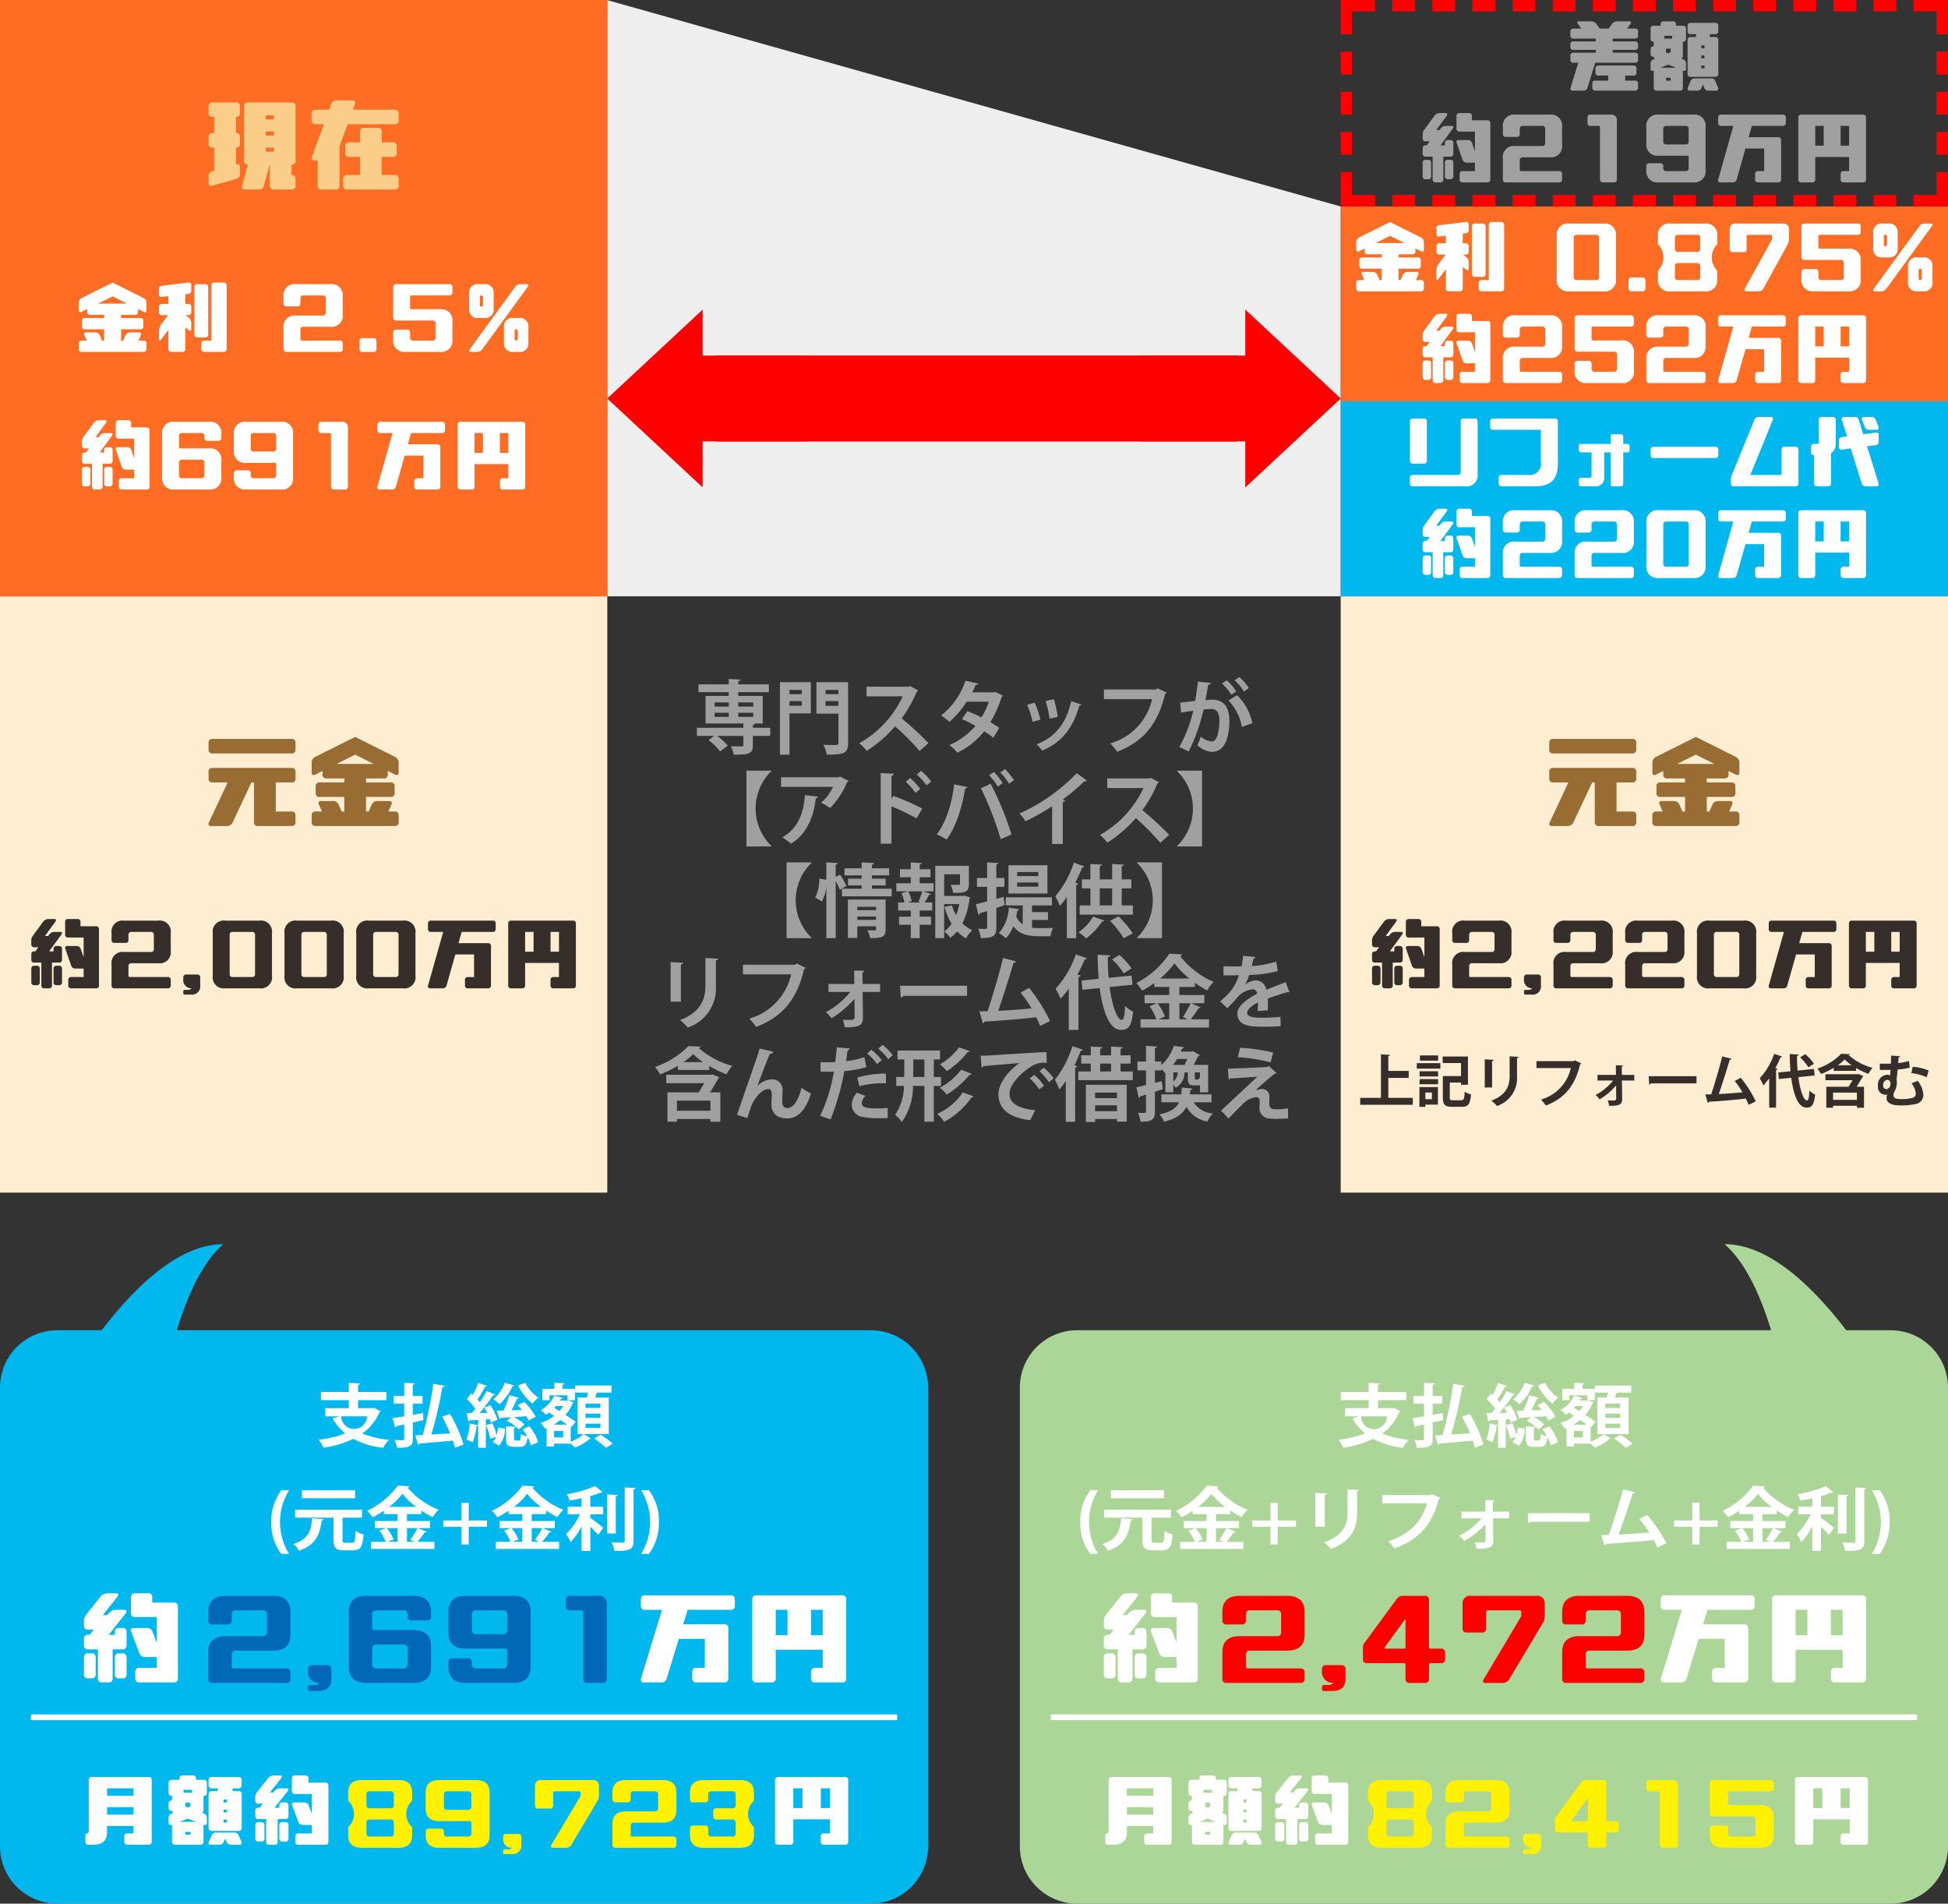 <svg id="グループ_4" data-name="グループ 4" xmlns="http://www.w3.org/2000/svg" width="339.812" height="332" viewBox="0 0 339.812 332">
  <rect x="0" y="0" width="339.812" height="332" fill="#333333" stroke="none"/>
  <defs>
    <style>
      .cls-1 {
        fill: #acd598;
      }

      .cls-1, .cls-11, .cls-12, .cls-14, .cls-15, .cls-16, .cls-2, .cls-3, .cls-4, .cls-7, .cls-8 {
        fill-rule: evenodd;
      }

      .cls-2, .cls-5 {
        fill: #fff;
      }

      .cls-3 {
        fill: #fff100;
      }

      .cls-13, .cls-4 {
        fill: red;
      }

      .cls-6 {
        fill: #ffedd2;
      }

      .cls-7 {
        fill: #362e2b;
      }

      .cls-8 {
        fill: #996c33;
      }

      .cls-14, .cls-9 {
        fill: #00b7ee;
      }

      .cls-10 {
        fill: #ff6d24;
      }

      .cls-11 {
        fill: #a0a0a0;
      }

      .cls-12 {
        fill: #eee;
      }

      .cls-15 {
        fill: #0068b7;
      }

      .cls-16 {
        fill: #facd89;
      }
    </style>
  </defs>
  <g id="item03">
    <g id="支払総額">
      <path id="角丸長方形_3_のコピー" data-name="角丸長方形 3 のコピー" class="cls-1" d="M1160,1759H1018.09a10,10,0,0,1-10-10v-80a10,10,0,0,1,10-10h121.05c-1.75-5.74-4.35-11.75-8.12-15.01,7.82-.02,15.53,7.57,21.23,15.01H1160a10,10,0,0,1,10,10v80A10,10,0,0,1,1160,1759Z" transform="translate(-830.188 -1427)"/>
      <g id="支払総額-2" data-name="支払総額">
        <path id="支払総額_元金_リフォーム_金利_約_万円_月額約_円" data-name="支払総額 (元金+リフォーム+金利) 約　　　　万円  月額約　　　　　円" class="cls-2" d="M1073.08,1672.59h-2.52v-1.4h4.94v-1.43h-4.94v-1.25a0.341,0.341,0,0,0,.36-0.24l-1.98-.09v1.58h-4.87v1.43h4.87v1.4h-4.1v1.42h2.43l-1.17.37a9.461,9.461,0,0,0,2.2,2.61,19.02,19.02,0,0,1-4.64,1.11,5.41,5.41,0,0,1,.85,1.39,17.738,17.738,0,0,0,5.21-1.55,14.541,14.541,0,0,0,5.21,1.57,6.271,6.271,0,0,1,1-1.4,16.032,16.032,0,0,1-4.65-1.11,8.56,8.56,0,0,0,2.98-3.65,0.46,0.46,0,0,0,.25-0.2l-1.16-.61Zm-0.97,1.42a2.245,2.245,0,0,1-4.49,0h4.49Zm8-2.2h1.69v-1.34h-1.69v-1.98c0.25-.04.33-0.11,0.35-0.24l-1.87-.07v2.29h-1.82v1.34h1.82v2.21c-0.78.13-1.47,0.24-2.02,0.32l0.44,1.61a0.289,0.289,0,0,0,.23-0.22l1.35-.28v2.45a0.221,0.221,0,0,1-.26.27c-0.2,0-.84,0-1.42-0.03a5.856,5.856,0,0,1,.45,1.36c2.33,0,2.75-.32,2.75-1.58v-2.82c0.6-.15,1.24-0.29,1.86-0.45-0.04-.38-0.06-0.76-0.12-1.21l-1.74.31v-1.94Zm5.11,2.26a29.929,29.929,0,0,1,1.38,2.91c-1.1.07-2.22,0.14-3.26,0.2a69.194,69.194,0,0,0,1.91-8.22,0.5,0.5,0,0,0,.42-0.27l-1.99-.36a62.761,62.761,0,0,1-1.85,8.94c-0.48.02-.92,0.05-1.31,0.06l0.5,1.62a0.25,0.25,0,0,0,.25-0.19c1.44-.11,3.66-0.3,5.83-0.51a12.979,12.979,0,0,1,.35,1.25l1.51-.58a23.28,23.28,0,0,0-2.37-5.33Zm10.91-5.9a6.707,6.707,0,0,1-1.97,2.86,10.38,10.38,0,0,1,1.07.87,8.742,8.742,0,0,0,2.24-3.14,0.3,0.3,0,0,0,.33-0.14Zm-1.26,6.45a9.624,9.624,0,0,0-1.23-2.54l-1.07.41a10.169,10.169,0,0,1,.5.93l-1.32.01a29.592,29.592,0,0,0,2.36-3.09,0.419,0.419,0,0,0,.36-0.14l-1.48-.6a18.445,18.445,0,0,1-1.19,1.97c-0.11-.15-0.26-0.32-0.41-0.49a16.7,16.7,0,0,0,1.32-2.23,0.364,0.364,0,0,0,.34-0.13l-1.52-.54a13.714,13.714,0,0,1-.97,2.08l-0.27-.24-0.77.98a10.621,10.621,0,0,1,1.49,1.69c-0.22.26-.42,0.52-0.63,0.76h-0.89l0.29,1.44a0.246,0.246,0,0,0,.24-0.18c0.41-.01.92-0.03,1.49-0.07v0.93l-1.47-.32a9.9,9.9,0,0,1-.59,2.82,8.862,8.862,0,0,1,1.08.49,10.088,10.088,0,0,0,.7-2.85,0.3,0.3,0,0,0,.28-0.11v3.89h1.34v-4.93l0.68-.04c0.07,0.22.14,0.41,0.18,0.59Zm3.59-6.01a9.343,9.343,0,0,0,2.51,3.2,5.749,5.749,0,0,1,1.05-1.04,7.3,7.3,0,0,1-2.31-2.59Zm-0.07,3.45c0.25,0.27.49,0.55,0.73,0.85l-1.8.05a18.342,18.342,0,0,0,.97-2.02,0.378,0.378,0,0,0,.35-0.16l-1.71-.46a16.487,16.487,0,0,1-1.01,2.68l-1.2.02,0.49,1.44a0.244,0.244,0,0,0,.22-0.18c0.52-.02,1.14-0.06,1.81-0.11l-0.76.62a6.608,6.608,0,0,1,2.09,1.52l1.01-.86a6.144,6.144,0,0,0-1.86-1.3c0.69-.05,1.42-0.1,2.16-0.16,0.17,0.28.31,0.54,0.42,0.76l1.24-.68a11.512,11.512,0,0,0-2.01-2.59Zm-3.78,5.53a2.739,2.739,0,0,1-.58.91l1.13,0.63a4.688,4.688,0,0,0,1.03-2.98l-1.23-.18a5.14,5.14,0,0,1-.23,1.29,13.231,13.231,0,0,0-.74-2.04l-1.13.33a13.16,13.16,0,0,1,.76,2.37Zm3.41,0.64c-0.22,0-.26-0.04-0.26-0.35v-1.82a0.3,0.3,0,0,0,.32-0.22l-1.72-.09v2.14c0,1.09.26,1.44,1.41,1.44h1.01c0.86,0,1.21-.35,1.33-1.68a5.129,5.129,0,0,1,.57,1.45l1.29-.6a8.174,8.174,0,0,0-1.54-2.75l-1.18.53a12.9,12.9,0,0,1,.79,1.23,3.285,3.285,0,0,1-1.1-.43c-0.04.99-.09,1.15-0.31,1.15h-0.61Zm13.91-7.5c0.1-.29.19-0.59,0.27-0.85h2.56v-1.24h-6.34v1.24h2.23c-0.05.28-.12,0.58-0.18,0.85h-1.64v6.38h5.46v-6.38h-2.36Zm-1.7,3.56v-0.75h2.59v0.75h-2.59Zm0-1.75v-0.74h2.59v0.74h-2.59Zm0,3.5v-0.75h2.59v0.75h-2.59Zm-3.14-5.69v0.85h1.3v-1.99h-2.14v-0.73c0.23-.03.32-0.1,0.33-0.22l-1.78-.08v1.03h-2.09v1.99h1.24v-0.85h3.14Zm-2.33,7.34v-1.12h1.56v1.12h-1.56Zm3.78-2.71c-0.44-.34-1.09-0.77-1.79-1.21a6.764,6.764,0,0,0,1.23-2.02,0.4,0.4,0,0,0,.17-0.17c-0.29-.12-0.57-0.22-0.91-0.37l-0.23.05h-1.26a2.479,2.479,0,0,0,.18-0.31,0.316,0.316,0,0,0,.32-0.13l-1.47-.42a5.777,5.777,0,0,1-2.35,2.54,7.67,7.67,0,0,1,.9.8,6.038,6.038,0,0,0,.55-0.38c0.28,0.18.58,0.37,0.88,0.57a7.808,7.808,0,0,1-2.37,1.25,4.792,4.792,0,0,1,.79,1.03l0.27-.11v3.18h1.31v-0.5h2.9c0.26,0.23.54,0.49,0.72,0.68a8.27,8.27,0,0,0,2.59-1.51,0.394,0.394,0,0,0,.23-0.08l-1.3-.76a7.414,7.414,0,0,1-2.24,1.33V1676Zm-3.77-2.44c0.1-.11.21-0.21,0.3-0.32h1.25a5.894,5.894,0,0,1-.64.87Zm-0.07,2.93a8.452,8.452,0,0,0,1.14-.82c0.42,0.29.81,0.57,1.14,0.82h-2.28Zm10.3,3.31a15.91,15.91,0,0,0-2.13-1.57l-1.14.66a16.666,16.666,0,0,1,2.05,1.64ZM1021.74,1698a10.52,10.52,0,0,1,0-11.09h-1.37a8.971,8.971,0,0,0-1.74,5.55,8.791,8.791,0,0,0,1.74,5.54h1.37Zm2.23-11.09v1.39h9.28v-1.39h-9.28Zm7.09,4.78h3.39v-1.4h-11.66v1.4h6.69v3.85c0,1.4.39,1.84,1.83,1.84h1.58c1.3,0,1.69-.61,1.84-2.77a4.494,4.494,0,0,1-1.4-.6c-0.07,1.75-.14,2.06-0.59,2.06h-1.19c-0.41,0-.49-0.07-0.49-0.53v-3.85Zm-5.31.1c-0.18,1.97-.44,3.59-3.26,4.49a4,4,0,0,1,.96,1.19c3.21-1.13,3.66-3.14,3.97-5.28a0.349,0.349,0,0,0,.35-0.23Zm20.58,1.72v-1.24h-4.02v-1.2h2.49v-0.62a19.24,19.24,0,0,0,1.99,1.15,7.031,7.031,0,0,1,1.03-1.29,13.936,13.936,0,0,1-5.41-3.86,0.368,0.368,0,0,0,.34-0.24l-2.07-.1a14.041,14.041,0,0,1-5.33,4.38,6.764,6.764,0,0,1,.95,1.14,16.618,16.618,0,0,0,1.95-1.15v0.59h2.41v1.2h-3.97v1.24h1.98l-1.17.44a8.593,8.593,0,0,1,1.09,1.95h-2.55v1.24h11.04v-1.24h-2.95a15.072,15.072,0,0,0,1.26-1.65,0.414,0.414,0,0,0,.36-0.12l-1.57-.62h2.15Zm-5.67,2.39h-1.73l1.05-.42a7.89,7.89,0,0,0-1.2-1.97h1.88v2.39Zm2.98,0h-1.33v-2.39h1.8a11.863,11.863,0,0,1-1.26,2.05Zm-4.45-6.09a12.165,12.165,0,0,0,2.31-2.27,13.286,13.286,0,0,0,2.41,2.27h-4.72Zm12.63,2.36h-3.19v1.12h3.19v3.09h1.25v-3.09h3.19v-1.12h-3.19v-3.07h-1.25v3.07Zm13.43-5.43v4.09c0,1.99-.68,3.98-4.11,5.19a7.161,7.161,0,0,1,1.24,1.12c3.64-1.39,4.55-3.75,4.55-6.3v-3.75c0.26-.04.36-0.12,0.37-0.24Zm-3.97,6.53v-5.56a0.346,0.346,0,0,0,.38-0.25l-2.03-.1v5.91h1.65Zm18.71-5.7-0.29.18h-8.39v1.44h7.78c-0.71,2.89-2.86,5.43-6.76,6.61a10.115,10.115,0,0,1,1.12,1.24c4.24-1.51,6.57-4.12,7.73-8.62a0.727,0.727,0,0,0,.26-0.2Zm13.45,3.06h-2.82l-0.02-1.74a0.279,0.279,0,0,0,.29-0.23l-1.63-.05,0.03,2.02h-4.17v1.18h3.51a11.955,11.955,0,0,1-3.95,3.03,3.929,3.929,0,0,1,.91.91,14.758,14.758,0,0,0,3.72-2.9l0.03,2.77a0.419,0.419,0,0,1-.4.37h-1.5a5.836,5.836,0,0,1,.31,1.11c2.13,0,2.94-.16,2.94-1.45l-0.06-3.84h2.81v-1.18Zm3.35,2a0.632,0.632,0,0,0,.44-0.23h10.27v-1.51h-10.81Zm24.1,3.54a24.261,24.261,0,0,0-3.38-4.96l-1.38.71a18.013,18.013,0,0,1,1.77,2.35c-1.36.13-3.83,0.3-5.36,0.36,0.84-2.28,1.83-5.14,2.46-7.17a0.373,0.373,0,0,0,.4-0.22l-2.08-.49c-0.61,2.29-1.7,5.71-2.49,7.94-0.5.01-.96,0.03-1.33,0.03l0.54,1.78a0.383,0.383,0,0,0,.29-0.26c1.91-.08,5.49-0.35,8.32-0.65,0.22,0.4.43,0.83,0.64,1.31Zm4.5-4h-3.18v1.12h3.18v3.09h1.26v-3.09h3.18v-1.12h-3.18v-3.07h-1.26v3.07Zm16.28,1.34v-1.24h-4.03v-1.2h2.5v-0.62a19.114,19.114,0,0,0,1.98,1.15,7.538,7.538,0,0,1,1.04-1.29,13.863,13.863,0,0,1-5.41-3.86,0.354,0.354,0,0,0,.33-0.24l-2.07-.1a13.926,13.926,0,0,1-5.32,4.38,6.764,6.764,0,0,1,.95,1.14,16.618,16.618,0,0,0,1.95-1.15v0.59H1136v1.2h-3.98v1.24H1134l-1.16.44a9,9,0,0,1,1.09,1.95h-2.55v1.24h11.04v-1.24h-2.95a14.94,14.94,0,0,0,1.25-1.65,0.448,0.448,0,0,0,.37-0.12l-1.57-.62h2.15Zm-5.67,2.39h-1.74l1.05-.42a7.828,7.828,0,0,0-1.19-1.97H1136v2.39Zm2.98,0h-1.34v-2.39h1.8a12.465,12.465,0,0,1-1.25,2.05Zm-4.46-6.09a11.954,11.954,0,0,0,2.32-2.27,12.963,12.963,0,0,0,2.41,2.27h-4.73Zm15.58,1.3v-1.33h-2.25v-1.85a15.215,15.215,0,0,0,1.81-.61,0.39,0.39,0,0,0,.34-0.08l-1.31-1.07a20.012,20.012,0,0,1-4.94,1.42,4.969,4.969,0,0,1,.48,1.11c0.68-.11,1.39-0.24,2.09-0.4v1.48h-2.43v1.33h2.14a12.1,12.1,0,0,1-2.41,3.44,7.492,7.492,0,0,1,.79,1.41,11.322,11.322,0,0,0,1.91-2.77v4.3h1.53v-4.22c0.52,0.5,1.06,1.04,1.39,1.41l0.88-1.23c-0.34-.28-1.62-1.29-2.27-1.72v-0.62h2.25Zm3.76,4.63a0.279,0.279,0,0,1-.35.3c-0.27,0-1.11,0-1.97-.03a5.157,5.157,0,0,1,.54,1.49c2.81,0,3.32-.29,3.32-1.76v-9.01c0.26-.03.34-0.11,0.35-0.23l-1.89-.08v9.32Zm-3.07-8.1v6.81h1.51v-6.49a0.311,0.311,0,0,0,.34-0.22Zm5.92-.73a10.52,10.52,0,0,1,0,11.09h1.38a9.063,9.063,0,0,0,1.73-5.55,8.742,8.742,0,0,0-1.73-5.54h-1.38Zm-124.25,33.51h5.92a0.647,0.647,0,0,0,.75-0.71V1707.2a0.64,0.64,0,0,0-.75-0.7h-3.72v-0.92a0.648,0.648,0,0,0-.76-0.7h-2.2a0.644,0.644,0,0,0-.76.7v2.74a0.651,0.651,0,0,0,.76.71h3.72v4.43l-0.69-1.83a1.036,1.036,0,0,0-1.04-.7h-2.2c-0.51,0-.67.23-0.48,0.7l1.37,3.65a1.044,1.044,0,0,0,1.04.71h2v1.9h-2.96a0.644,0.644,0,0,0-.76.7v1.12a0.651,0.651,0,0,0,.76.71h0Zm-8.96-.71h0.53a0.644,0.644,0,0,0,.76-0.7v-2.95a0.651,0.651,0,0,0-.76-0.71h-0.53a0.651,0.651,0,0,0-.76.71v2.95a0.644,0.644,0,0,0,.76.7h0Zm5.39,0h0.53a0.648,0.648,0,0,0,.76-0.7v-2.95a0.655,0.655,0,0,0-.76-0.71h-0.53a0.651,0.651,0,0,0-.76.71v2.95a0.644,0.644,0,0,0,.76.7h0Zm-2.96.71h1.06a0.651,0.651,0,0,0,.76-0.71v-5.06h1.67a0.648,0.648,0,0,0,.76-0.7v-2.32a0.648,0.648,0,0,0-.76-0.7h-0.53a0.644,0.644,0,0,0-.76.7v0.49h-1.06l2.88-3.66c0.37-.46.3-0.7-0.21-0.7h-1.44a1.644,1.644,0,0,0-1.31.7l-0.17.22h-0.78l2.45-3.1c0.37-.47.3-0.7-0.21-0.7h-1.44a1.617,1.617,0,0,0-1.31.7l-2.45,3.1a1.432,1.432,0,0,0-.34.94v0.88a0.651,0.651,0,0,0,.76.71h0.95l-0.72.91h-0.23a0.644,0.644,0,0,0-.76.7v1.13a0.644,0.644,0,0,0,.76.7h1.67v5.06a0.651,0.651,0,0,0,.76.71h0Zm94.72-12.66h2.92l-3.64,11.95c-0.13.47,0.06,0.71,0.57,0.71h2.96a0.9,0.9,0,0,0,.95-0.71l2.1-6.89h4.54v5.07h-1.45a0.64,0.64,0,0,0-.75.7v1.12a0.647,0.647,0,0,0,.75.71h4.79a0.655,0.655,0,0,0,.76-0.71V1711a0.655,0.655,0,0,0-.76-0.71h-7.12l0.78-2.53h7.48a0.64,0.64,0,0,0,.75-0.7v-1.13a0.64,0.64,0,0,0-.75-0.7h-14.88a0.644,0.644,0,0,0-.76.7v1.13a0.644,0.644,0,0,0,.76.7h0Zm29.68,12.66h4.63a0.647,0.647,0,0,0,.75-0.71v-13.78a0.64,0.64,0,0,0-.75-0.7h-14.88a0.644,0.644,0,0,0-.76.7v13.78a0.651,0.651,0,0,0,.76.71h2.58a0.651,0.651,0,0,0,.76-0.71v-4.99h8.2v3.17h-1.29a0.644,0.644,0,0,0-.76.7v1.12a0.651,0.651,0,0,0,.76.71h0Zm-4.86-8.23h-2.05v-4.43h2.05v4.43Zm4.1-4.43h2.05v4.43h-2.05v-4.43Zm-125.99,40.97h0.83c1.57,0,2.36-.73,2.36-2.19v-1.09h4.61v1.31h-1.01a0.5,0.5,0,0,0-.59.55v0.87a0.5,0.5,0,0,0,.59.55h3.6a0.5,0.5,0,0,0,.59-0.55v-10.72a0.5,0.5,0,0,0-.59-0.54h-9.8a0.5,0.5,0,0,0-.59.54v8.75c0,0.37-.1.55-0.29,0.55s-0.3.18-.3,0.55v0.87a0.5,0.5,0,0,0,.59.55h0Zm3.19-9.84h4.61v1.31h-4.61v-1.31Zm0,3.28h4.61v1.31h-4.61v-1.31Zm11.34-1.97v0.33q0,0.54-.3.54c-0.2,0-.3.19-0.3,0.55v0.66a0.506,0.506,0,0,0,.6.54h0.02a0.639,0.639,0,0,0,.21.35l-0.23.09a0.766,0.766,0,0,0-.6.75v0.88c0,0.36.2,0.48,0.6,0.34v2.95a0.5,0.5,0,0,0,.59.55h4.3a0.508,0.508,0,0,0,.6-0.55v-2.95c0.39,0.14.59,0.02,0.59-.34v-0.88a0.767,0.767,0,0,0-.59-0.75l-0.24-.09a0.691,0.691,0,0,0,.24-0.55v-2.42a0.5,0.5,0,0,0,.59-0.55v-1.69a0.5,0.5,0,0,0-.59-0.55h-1.3v-0.22a0.509,0.509,0,0,0-.59-0.55h-1.72a0.509,0.509,0,0,0-.59.55v0.22h-1.29a0.508,0.508,0,0,0-.6.55v1.69a0.508,0.508,0,0,0,.6.55h0Zm6.96-1.31h1v0.49h-1a0.5,0.5,0,0,0-.59.55v5.85a0.5,0.5,0,0,0,.59.54h4.61a0.5,0.5,0,0,0,.59-0.54v-5.85a0.5,0.5,0,0,0-.59-0.55h-1.01v-0.49h1.01a0.509,0.509,0,0,0,.59-0.55v-0.88a0.5,0.5,0,0,0-.59-0.54h-4.61a0.5,0.5,0,0,0-.59.54v0.88a0.509,0.509,0,0,0,.59.55h0Zm2.6,1.96v0.5h-0.59v-0.5h0.59Zm-0.59,4v-0.5h0.59v0.5h-0.59Zm0.59-2.25v0.5h-0.59v-0.5h0.59Zm-0.3,5.06,0.24,0.52a0.78,0.78,0,0,0,.8.55h1.41c0.4,0,.52-0.18.39-0.55l-0.48-1.04a0.771,0.771,0,0,0-.79-0.54h-3.13a0.791,0.791,0,0,0-.8.54l-0.47,1.04c-0.14.37-.01,0.55,0.38,0.55h1.42a0.787,0.787,0,0,0,.8-0.55Zm-7.26-8.5h1.48v0.49h-1.48v-0.49Zm0.3,7.82v-0.49h0.88v0.49h-0.88Zm-1.01-2.24,1.45-.55,1.45,0.55h-2.9Zm1.01-3.34h0.88v0.66l-0.44.16-0.44-.16v-0.66Zm19.77,7.33h4.61a0.5,0.5,0,0,0,.59-0.55v-9.73a0.5,0.5,0,0,0-.59-0.55h-2.89v-0.71a0.512,0.512,0,0,0-.6-0.55h-1.71a0.509,0.509,0,0,0-.59.55v2.13a0.5,0.5,0,0,0,.59.55h2.9v3.45l-0.54-1.43a0.8,0.8,0,0,0-.81-0.54h-1.71c-0.39,0-.52.18-0.37,0.54l1.06,2.85a0.815,0.815,0,0,0,.82.54h1.55v1.48h-2.31a0.5,0.5,0,0,0-.59.55v0.87a0.5,0.5,0,0,0,.59.55h0Zm-6.96-.55h0.41a0.5,0.5,0,0,0,.59-0.54v-2.3a0.5,0.5,0,0,0-.59-0.55h-0.41a0.5,0.5,0,0,0-.59.55v2.3a0.5,0.5,0,0,0,.59.54h0Zm4.19,0h0.41a0.5,0.5,0,0,0,.59-0.54v-2.3a0.5,0.5,0,0,0-.59-0.55h-0.41a0.5,0.5,0,0,0-.59.55v2.3a0.5,0.5,0,0,0,.59.54h0Zm-2.3.55h0.82a0.5,0.5,0,0,0,.59-0.55v-3.93h1.3a0.5,0.5,0,0,0,.59-0.55v-1.81a0.5,0.5,0,0,0-.59-0.54h-0.41a0.5,0.5,0,0,0-.59.54v0.39h-0.83l2.25-2.85c0.28-.36.23-0.54-0.17-0.54h-1.12a1.282,1.282,0,0,0-1.02.54l-0.13.17h-0.6l1.9-2.41c0.28-.36.23-0.55-0.16-0.55h-1.13a1.262,1.262,0,0,0-1.01.55l-1.91,2.41a1.171,1.171,0,0,0-.26.74v0.68a0.5,0.5,0,0,0,.59.55h0.74l-0.57.71h-0.17a0.5,0.5,0,0,0-.59.54v0.88a0.5,0.5,0,0,0,.59.55h1.3v3.93a0.5,0.5,0,0,0,.59.55h0Zm96.75,0h3.6a0.5,0.5,0,0,0,.59-0.55v-10.72a0.5,0.5,0,0,0-.59-0.54h-11.57a0.5,0.5,0,0,0-.59.54v10.72a0.5,0.5,0,0,0,.59.55h2.01a0.5,0.5,0,0,0,.59-0.55v-3.88h6.37v2.46h-1a0.5,0.5,0,0,0-.59.55v0.87a0.5,0.5,0,0,0,.59.55h0Zm-3.78-6.4h-1.59v-3.44h1.59v3.44Zm3.19-3.44h1.59v3.44h-1.59v-3.44Z" transform="translate(-830.188 -1427)"/>
        <path id="_82_415" data-name="82,415" class="cls-3" d="M1076.21,1742.37h-3.6a0.5,0.5,0,0,1-.59-0.55v-1.86a0.5,0.5,0,0,1,.59-0.55h3.6a0.509,0.509,0,0,1,.59.55v1.86a0.5,0.5,0,0,1-.59.55h0Zm3.78-2.74c0-1.45-.79-2.18-2.36-2.18h-6.44c-1.57,0-2.36.73-2.36,2.18v1.43a3.092,3.092,0,0,1,0,4.59v1.42c0,1.46.79,2.19,2.36,2.19h6.44c1.57,0,2.36-.73,2.36-2.19v-1.42a3.092,3.092,0,0,1,0-4.59v-1.43Zm-3.19,7.11a0.5,0.5,0,0,1-.59.55h-3.6a0.5,0.5,0,0,1-.59-0.55v-1.86a0.5,0.5,0,0,1,.59-0.54h3.6a0.5,0.5,0,0,1,.59.54v1.86Zm5.55,1.97a0.5,0.5,0,0,0,.59.55h9.97a0.508,0.508,0,0,0,.6-0.55v-0.87a0.508,0.508,0,0,0-.6-0.55h-7.08a0.245,0.245,0,0,1-.29-0.27v-1.59a0.5,0.5,0,0,1,.59-0.55h5.01c1.58,0,2.37-.73,2.37-2.18v-3.07c0-1.45-.79-2.18-2.37-2.18h-6.43c-1.58,0-2.36.73-2.36,2.18v1.15a0.5,0.5,0,0,0,.59.55h2.01a0.5,0.5,0,0,0,.59-0.55v-0.82a0.5,0.5,0,0,1,.59-0.55h3.6a0.509,0.509,0,0,1,.59.55v2.41a0.5,0.5,0,0,1-.59.54h-5.02c-1.58,0-2.36.73-2.36,2.19v3.61Zm13.52-1.09a1.469,1.469,0,0,0,1.55,1.64,0.932,0.932,0,0,1-.73.27h-0.53a0.248,0.248,0,0,0-.29.28v0.27a0.245,0.245,0,0,0,.29.27h1.12a1.507,1.507,0,0,0,1.77-1.64v-1.31a0.5,0.5,0,0,0-.59-0.55h-2a0.5,0.5,0,0,0-.59.55v0.22Zm11.33-6.8v3.52a0.249,0.249,0,0,1-.29.27h-2.37c-0.2,0-.25-0.08-0.13-0.23l2.64-3.63c0.1-.12.15-0.1,0.15,0.07h0Zm-5.19,5.76h4.9a0.249,0.249,0,0,1,.29.27v1.86a0.5,0.5,0,0,0,.59.55h2.01a0.5,0.5,0,0,0,.59-0.55v-1.86a0.249,0.249,0,0,1,.29-0.27h1.3a0.5,0.5,0,0,0,.59-0.55v-0.87a0.5,0.5,0,0,0-.59-0.55h-1.3a0.249,0.249,0,0,1-.29-0.27v-6.35a0.5,0.5,0,0,0-.59-0.54h-2.97a1,1,0,0,0-.81.39l-4.43,6.05a0.816,0.816,0,0,0-.17.5v1.64a0.5,0.5,0,0,0,.59.55h0Zm15.93-7.17h1.48a0.259,0.259,0,0,1,.3.28v9.02a0.5,0.5,0,0,0,.59.55h2a0.5,0.5,0,0,0,.59-0.55v-10.17a1,1,0,0,0-1.18-1.09h-3.78a0.5,0.5,0,0,0-.59.54v0.88a0.5,0.5,0,0,0,.59.54h0Zm10.51,3.83a0.5,0.5,0,0,0,.59.55h6.79a0.5,0.5,0,0,1,.59.55v2.4a0.5,0.5,0,0,1-.59.55h-3.6a0.5,0.5,0,0,1-.59-0.55v-0.82a0.5,0.5,0,0,0-.59-0.54h-2.01a0.5,0.5,0,0,0-.59.54v1.15c0,1.46.79,2.19,2.36,2.19h6.44c1.57,0,2.36-.73,2.36-2.19v-3.06c0-1.46-.79-2.19-2.36-2.19h-5.32a0.249,0.249,0,0,1-.29-0.27v-1.86a0.256,0.256,0,0,1,.29-0.28h7.09a0.5,0.5,0,0,0,.59-0.54v-0.88a0.5,0.5,0,0,0-.59-0.54h-9.98a0.5,0.5,0,0,0-.59.54v5.25Z" transform="translate(-830.188 -1427)"/>
        <path id="_2_472" data-name="2,472" class="cls-4" d="M1043.42,1719.81a0.648,0.648,0,0,0,.76.7h12.83a0.652,0.652,0,0,0,.76-0.7v-1.13a0.648,0.648,0,0,0-.76-0.7h-9.11a0.326,0.326,0,0,1-.38-0.35v-2.04a0.651,0.651,0,0,1,.76-0.71h6.45c2.02,0,3.04-.93,3.04-2.81v-3.94c0-1.87-1.02-2.81-3.04-2.81h-8.27c-2.03,0-3.04.94-3.04,2.81v1.48a0.644,0.644,0,0,0,.76.7h2.58a0.644,0.644,0,0,0,.76-0.7v-1.05a0.651,0.651,0,0,1,.76-0.71h4.63a0.655,0.655,0,0,1,.76.71v3.09a0.648,0.648,0,0,1-.76.7h-6.45c-2.03,0-3.04.94-3.04,2.81v4.65Zm17.38-1.41a1.9,1.9,0,0,0,1.99,2.11,1.15,1.15,0,0,1-.93.35h-0.68a0.326,0.326,0,0,0-.38.35v0.35a0.322,0.322,0,0,0,.38.35h1.44q2.28,0,2.28-2.1v-1.69a0.651,0.651,0,0,0-.76-0.71h-2.58a0.651,0.651,0,0,0-.76.71v0.28Zm14.57-8.74v4.52a0.318,0.318,0,0,1-.38.35h-3.03c-0.27,0-.32-0.1-0.17-0.3l3.39-4.66c0.13-.16.19-0.13,0.19,0.09h0Zm-6.67,7.4h6.29a0.322,0.322,0,0,1,.38.35v2.4a0.652,0.652,0,0,0,.76.7h2.58a0.648,0.648,0,0,0,.76-0.7v-2.4a0.326,0.326,0,0,1,.38-0.35h1.67a0.644,0.644,0,0,0,.76-0.7v-1.12a0.651,0.651,0,0,0-.76-0.71h-1.67a0.322,0.322,0,0,1-.38-0.35v-8.16a0.648,0.648,0,0,0-.76-0.7h-3.81a1.248,1.248,0,0,0-1.04.51l-5.7,7.77a1.106,1.106,0,0,0-.22.65v2.11a0.644,0.644,0,0,0,.76.7h0Zm20.68,3.45h2.96a1.3,1.3,0,0,0,1.17-.7l5.91-9.92a2.06,2.06,0,0,0,.24-0.98v-2.18a1.294,1.294,0,0,0-1.52-1.41h-11.31a1.291,1.291,0,0,0-1.51,1.41v4.29a0.644,0.644,0,0,0,.76.7h2.58a0.648,0.648,0,0,0,.76-0.7v-2.82a0.319,0.319,0,0,1,.37-0.35h5.39a0.322,0.322,0,0,1,.38.35v0.44a0.776,0.776,0,0,1-.09.39l-6.43,10.78c-0.28.46-.17,0.7,0.34,0.7h0Zm13.32-.7a0.648,0.648,0,0,0,.76.7h12.82a0.648,0.648,0,0,0,.76-0.7v-1.13a0.644,0.644,0,0,0-.76-0.7h-9.1a0.322,0.322,0,0,1-.38-0.35v-2.04a0.651,0.651,0,0,1,.76-0.71h6.45c2.02,0,3.03-.93,3.03-2.81v-3.94c0-1.87-1.01-2.81-3.03-2.81h-8.28c-2.02,0-3.03.94-3.03,2.81v1.48a0.644,0.644,0,0,0,.76.7h2.58a0.648,0.648,0,0,0,.76-0.7v-1.05a0.651,0.651,0,0,1,.76-0.71h4.62a0.651,0.651,0,0,1,.76.71v3.09a0.644,0.644,0,0,1-.76.7h-6.45c-2.02,0-3.03.94-3.03,2.81v4.65Z" transform="translate(-830.188 -1427)"/>
      </g>
      <rect id="長方形_8" data-name="長方形 8" class="cls-5" x="183.312" y="299" width="151.09" height="1"/>
    </g>
    <g id="替え後元金">
      <rect id="長方形_6" data-name="長方形 6" class="cls-6" x="233.872" y="104" width="105.94" height="104"/>
      <path id="_約2_220万円_上記リフォーム代含む" data-name=" 約2,220万円 上記リフォーム代含む" class="cls-7" d="M1076.52,1599.37h4.27a0.48,0.48,0,0,0,.54-0.55v-9.73a0.48,0.48,0,0,0-.54-0.55h-2.68v-0.71a0.487,0.487,0,0,0-.55-0.55h-1.58a0.487,0.487,0,0,0-.55.55v2.13a0.484,0.484,0,0,0,.55.55h2.68v3.44l-0.5-1.42a0.739,0.739,0,0,0-.75-0.54h-1.58c-0.37,0-.48.18-0.34,0.54l0.98,2.85a0.755,0.755,0,0,0,.75.54h1.44v1.48h-2.14a0.48,0.48,0,0,0-.54.55v0.87a0.48,0.48,0,0,0,.54.55h0Zm-6.45-.55h0.39a0.477,0.477,0,0,0,.54-0.54v-2.3a0.48,0.48,0,0,0-.54-0.55h-0.39a0.48,0.48,0,0,0-.54.55v2.3a0.477,0.477,0,0,0,.54.54h0Zm3.89,0h0.38a0.477,0.477,0,0,0,.54-0.54v-2.3a0.48,0.48,0,0,0-.54-0.55h-0.38a0.484,0.484,0,0,0-.55.55v2.3a0.48,0.48,0,0,0,.55.54h0Zm-2.14.55h0.77a0.487,0.487,0,0,0,.55-0.55v-3.94h1.2a0.477,0.477,0,0,0,.54-0.54v-1.81a0.477,0.477,0,0,0-.54-0.54h-0.38a0.48,0.48,0,0,0-.55.54v0.39h-0.77l2.08-2.85c0.27-.36.21-0.54-0.15-0.54h-1.04a1.146,1.146,0,0,0-.94.54l-0.12.17h-0.56l1.76-2.41c0.26-.36.21-0.55-0.15-0.55h-1.04a1.158,1.158,0,0,0-.94.55l-1.77,2.41a1.185,1.185,0,0,0-.24.73v0.69a0.477,0.477,0,0,0,.54.54h0.69l-0.52.72h-0.17a0.477,0.477,0,0,0-.54.54v0.88a0.477,0.477,0,0,0,.54.54h1.21v3.94a0.48,0.48,0,0,0,.54.55h0Zm11.7-.55a0.484,0.484,0,0,0,.55.55h9.24a0.48,0.48,0,0,0,.54-0.55v-0.87a0.48,0.48,0,0,0-.54-0.55h-6.56a0.242,0.242,0,0,1-.28-0.27v-1.59a0.487,0.487,0,0,1,.55-0.55h4.65a1.93,1.93,0,0,0,2.18-2.18v-3.07a1.93,1.93,0,0,0-2.18-2.18h-5.96a1.933,1.933,0,0,0-2.19,2.18v1.15a0.484,0.484,0,0,0,.55.55h1.86a0.48,0.48,0,0,0,.54-0.55v-0.82a0.48,0.48,0,0,1,.55-0.54h3.33a0.48,0.48,0,0,1,.55.54v2.41a0.487,0.487,0,0,1-.55.55h-4.64a1.929,1.929,0,0,0-2.19,2.18v3.61Zm12.52-1.09a1.428,1.428,0,0,0,1.43,1.64,0.809,0.809,0,0,1-.67.27h-0.49a0.242,0.242,0,0,0-.27.28v0.27a0.239,0.239,0,0,0,.27.27h1.04a1.448,1.448,0,0,0,1.64-1.64v-1.31a0.487,0.487,0,0,0-.55-0.55h-1.86a0.484,0.484,0,0,0-.54.55v0.22Zm5.14,1.09a0.48,0.48,0,0,0,.54.55h9.24a0.487,0.487,0,0,0,.55-0.55v-0.87a0.487,0.487,0,0,0-.55-0.55h-6.56a0.239,0.239,0,0,1-.27-0.27v-1.59a0.484,0.484,0,0,1,.54-0.55h4.65a1.933,1.933,0,0,0,2.19-2.18v-3.07a1.933,1.933,0,0,0-2.19-2.18h-5.96a1.926,1.926,0,0,0-2.18,2.18v1.15a0.48,0.48,0,0,0,.54.55h1.86a0.484,0.484,0,0,0,.55-0.55v-0.82a0.477,0.477,0,0,1,.54-0.54h3.34a0.484,0.484,0,0,1,.55.54v2.41a0.492,0.492,0,0,1-.55.55h-4.65a1.922,1.922,0,0,0-2.18,2.18v3.61Zm12.51,0a0.487,0.487,0,0,0,.55.55h9.24a0.48,0.48,0,0,0,.54-0.55v-0.87a0.48,0.48,0,0,0-.54-0.55h-6.56a0.246,0.246,0,0,1-.28-0.27v-1.59a0.492,0.492,0,0,1,.55-0.55h4.65a1.93,1.93,0,0,0,2.18-2.18v-3.07a1.93,1.93,0,0,0-2.18-2.18h-5.96a1.933,1.933,0,0,0-2.19,2.18v1.15a0.487,0.487,0,0,0,.55.55h1.86a0.48,0.48,0,0,0,.54-0.55v-0.82a0.484,0.484,0,0,1,.55-0.54h3.34a0.477,0.477,0,0,1,.54.54v2.41a0.484,0.484,0,0,1-.54.55h-4.65a1.929,1.929,0,0,0-2.19,2.18v3.61Zm14.71,0.55h5.95a1.936,1.936,0,0,0,2.19-2.19v-7.44a1.933,1.933,0,0,0-2.19-2.18h-5.95a1.933,1.933,0,0,0-2.19,2.18v7.44a1.936,1.936,0,0,0,2.19,2.19h0Zm0.76-2.52v-6.78a0.48,0.48,0,0,1,.55-0.54h3.33a0.48,0.48,0,0,1,.55.54v6.78a0.484,0.484,0,0,1-.55.55h-3.33a0.484,0.484,0,0,1-.55-0.55h0Zm10.11-7.32h2.11l-2.63,9.29a0.379,0.379,0,0,0,.41.55h2.14a0.643,0.643,0,0,0,.68-0.55l1.52-5.36h3.26v3.94h-1.04a0.48,0.48,0,0,0-.54.55v0.87a0.48,0.48,0,0,0,.54.55h3.45a0.48,0.48,0,0,0,.54-0.55v-6.78a0.484,0.484,0,0,0-.54-0.55h-5.13l0.56-1.96h5.39a0.484,0.484,0,0,0,.54-0.55v-0.88a0.477,0.477,0,0,0-.54-0.54h-10.72a0.477,0.477,0,0,0-.54.54v0.88a0.484,0.484,0,0,0,.54.55h0Zm21.38,9.84h3.33a0.487,0.487,0,0,0,.55-0.55V1588.1a0.484,0.484,0,0,0-.55-0.54h-10.71a0.48,0.48,0,0,0-.55.54v10.72a0.484,0.484,0,0,0,.55.55h1.85a0.484,0.484,0,0,0,.55-0.55v-3.88h5.9v2.46h-0.92a0.484,0.484,0,0,0-.55.55v0.87a0.484,0.484,0,0,0,.55.55h0Zm-3.5-6.4h-1.48v-3.44h1.48v3.44Zm2.95-3.44h1.47v3.44h-1.47v-3.44Zm-87.73,25.46h3.56v-1.22h-3.56v-2.6a0.269,0.269,0,0,0,.29-0.2l-1.58-.09v7.59h-3.62v1.21h9.18v-1.21h-4.27v-3.48Zm5.42,1.6v3.45h1.04v-0.39h2.19v-3.06h-3.23Zm2.18,2.11h-1.14v-1.16h1.14v1.16Zm-2.09-7.63v0.91h3.18v-0.91h-3.18Zm5.21,4.73h1.96v0.39h1.21v-4.93h-4.41v1.14h3.2v2.27h-3.17v3.75c0,1.26.38,1.61,1.63,1.61h1.67c1.14,0,1.47-.48,1.62-2.16a3.56,3.56,0,0,1-1.11-.48c-0.07,1.27-.14,1.5-0.6,1.5h-1.44c-0.48,0-.56-0.07-0.56-0.49v-2.6Zm-1.64-2.43v-0.95h-4.12v0.95h4.12Zm-0.4,1.37v-0.91h-3.23v0.91h3.23Zm0,1.36v-0.9h-3.23v0.9h3.23Zm12.48-4.87v3.41c0,1.65-.52,3.31-3.17,4.32a5.672,5.672,0,0,1,.96.93,5.127,5.127,0,0,0,3.5-5.24v-3.13a0.269,0.269,0,0,0,.29-0.2Zm-3.06,5.43v-4.62a0.275,0.275,0,0,0,.29-0.21l-1.57-.08v4.91h1.28Zm14.43-4.74-0.22.15h-6.47v1.2h6a7.435,7.435,0,0,1-5.21,5.5,8.561,8.561,0,0,1,.85,1.04c3.28-1.26,5.08-3.44,5.97-7.18a0.47,0.47,0,0,0,.2-0.17Zm10.38,2.55h-2.17l-0.02-1.45a0.222,0.222,0,0,0,.23-0.19l-1.26-.04,0.02,1.68h-3.22v0.98h2.71a9.409,9.409,0,0,1-3.05,2.52,3.35,3.35,0,0,1,.7.76,11.4,11.4,0,0,0,2.88-2.42l0.02,2.31a0.342,0.342,0,0,1-.31.31h-1.16a5.106,5.106,0,0,1,.24.93c1.65,0,2.27-.14,2.27-1.21l-0.04-3.2h2.16v-0.98Zm2.59,1.66a0.483,0.483,0,0,0,.34-0.19h7.92v-1.25h-8.34Zm18.59,2.95a20.065,20.065,0,0,0-2.61-4.12l-1.06.58a13.757,13.757,0,0,1,1.36,1.96c-1.04.11-2.95,0.25-4.13,0.3,0.65-1.9,1.41-4.28,1.9-5.97a0.294,0.294,0,0,0,.31-0.18l-1.61-.41c-0.47,1.91-1.31,4.75-1.92,6.61-0.39.01-.74,0.02-1.03,0.02l0.42,1.49a0.306,0.306,0,0,0,.22-0.22c1.48-.07,4.24-0.29,6.42-0.54,0.17,0.33.33,0.69,0.49,1.09Zm2.35,1.1h1.2v-6.58a0.285,0.285,0,0,0,.27-0.19l-0.4-.11a20.8,20.8,0,0,0,.91-1.91,0.251,0.251,0,0,0,.29-0.12l-1.4-.48a12.08,12.08,0,0,1-2.52,4.27,8.926,8.926,0,0,1,.63,1.23,12.973,12.973,0,0,0,1.02-1.24v5.13Zm7.81-6.75-2.85.28a22.516,22.516,0,0,1-.1-2.59c0.2-.03.29-0.09,0.3-0.21l-1.58-.08c0.01,0.99.05,2.01,0.14,3l-2.14.21,0.11,1.14,2.15-.2c0.38,2.86,1.19,5.19,2.65,5.2,0.92,0,1.32-.43,1.52-2.28a3.142,3.142,0,0,1-1-.72c-0.05,1.22-.18,1.75-0.41,1.75-0.62-.01-1.21-1.82-1.52-4.08l2.85-.28Zm-2.42-2.02a9.294,9.294,0,0,1,1.45,1.73l0.97-.62a9.118,9.118,0,0,0-1.51-1.67Zm5.87,2.35h3.89v-0.5a13.2,13.2,0,0,0,2.16,1.03,5.7,5.7,0,0,1,.71-1.05,10.355,10.355,0,0,1-4.16-2.22,0.339,0.339,0,0,0,.26-0.17l-1.56-.07a10.3,10.3,0,0,1-4.16,2.59,5.207,5.207,0,0,1,.64.94,14.691,14.691,0,0,0,2.22-1.08v0.53Zm0.7-.98a7.932,7.932,0,0,0,1.2-1,8.07,8.07,0,0,0,1.23,1h-2.43Zm3.36,1.57h-5.51v1.04h4.73c-0.22.38-.46,0.78-0.69,1.14h-3.89v3.66h1.18v-0.34h4.16v0.34h1.24v-3.66h-1.28c0.38-.6.74-1.22,1-1.67a0.558,0.558,0,0,0,.14-0.2l-0.84-.35Zm-4.18,4.47v-1.26h4.16v1.26h-4.16Zm13.24-6.78a11.59,11.59,0,0,1-1.88.37c0.02-.34.05-0.67,0.06-0.99a0.3,0.3,0,0,0,.28-0.21l-1.58-.12c0,0.41-.01.9-0.04,1.41-0.18.01-.37,0.01-0.54,0.01-0.5,0-.99,0-1.39-0.01v1.1c0.3,0.01,1.6-.01,1.87-0.01-0.02.34-.04,0.68-0.07,0.97a0.872,0.872,0,0,0-.49-0.12,1.728,1.728,0,0,0-1.63,1.93,1.354,1.354,0,0,0,1.29,1.56,1.242,1.242,0,0,0,.33-0.04,1.709,1.709,0,0,0-.13.6c0,1.28,1.87,1.3,2.64,1.3a12.418,12.418,0,0,0,2.48-.25,1.615,1.615,0,0,0,1.31-1.62,4.368,4.368,0,0,0-.99-2.43,7.22,7.22,0,0,1-1.09.43,3.3,3.3,0,0,1,.76,1.78,0.725,0.725,0,0,1-.51.76,7.261,7.261,0,0,1-1.99.22c-0.64,0-1.4,0-1.4-.68a1.474,1.474,0,0,1,.22-0.69,3.2,3.2,0,0,0,.38-1.55,2,2,0,0,0-.05-0.45c0.05-.43.12-1.08,0.19-1.78a11.723,11.723,0,0,0,2.11-.33Zm0.41,2.11a8.553,8.553,0,0,1,2.68.73l0.34-1.18a8.357,8.357,0,0,0-2.77-.64Zm-4.33,2.81a0.577,0.577,0,0,1-.57-0.68,0.813,0.813,0,0,1,.79-0.95,0.541,0.541,0,0,1,.46.65A0.868,0.868,0,0,1,1159.27,1616.96Z" transform="translate(-830.188 -1427)"/>
      <path id="元金" class="cls-8" d="M1101.14,1558.4h13.78a0.616,0.616,0,0,0,.7-0.7v-1.13a0.616,0.616,0,0,0-.7-0.7h-13.78a0.62,0.62,0,0,0-.7.7v1.13a0.62,0.62,0,0,0,.7.7h0Zm0,5.06h2.64l-3.23,6.89c-0.23.47-.1,0.71,0.37,0.71h2.74a1.084,1.084,0,0,0,1.03-.71l3.24-6.89h0.45v6.89a0.63,0.63,0,0,0,.71.71h5.83a0.623,0.623,0,0,0,.7-0.71v-1.12a0.616,0.616,0,0,0-.7-0.7h-2.74v-5.07h2.74a0.616,0.616,0,0,0,.7-0.7v-1.13a0.62,0.62,0,0,0-.7-0.7h-13.78a0.624,0.624,0,0,0-.7.7v1.13a0.62,0.62,0,0,0,.7.7h0Zm18-1.4,1.19-.6v0.6a0.616,0.616,0,0,0,.7.7h3.1v0.7h-4.29a0.623,0.623,0,0,0-.7.71v1.12a0.616,0.616,0,0,0,.7.7h4.29v2.54h-0.46l-0.49-1.13a1.1,1.1,0,0,0-1.04-.7h-2.04c-0.47,0-.59.23-0.37,0.7l0.49,1.13h-1.08a0.623,0.623,0,0,0-.71.7v1.12a0.63,0.63,0,0,0,.71.71h13.77a0.623,0.623,0,0,0,.7-0.71v-1.12a0.616,0.616,0,0,0-.7-0.7h-1.09l0.49-1.13c0.22-.47.1-0.7-0.37-0.7h-2.03a1.088,1.088,0,0,0-1.04.7l-0.49,1.13h-0.46v-2.54h4.29a0.616,0.616,0,0,0,.7-0.7v-1.12a0.623,0.623,0,0,0-.7-0.71h-4.29v-0.7h3.09a0.623,0.623,0,0,0,.71-0.7v-0.6l1.19,0.6c0.47,0.23.7,0.11,0.7-.36v-1.68a1.132,1.132,0,0,0-.7-1.06l-6.89-3.44-6.88,3.44a1.142,1.142,0,0,0-.71,1.06v1.68c0,0.47.24,0.59,0.71,0.36h0Zm10.12-1.83h-6.47l3.23-1.62Z" transform="translate(-830.188 -1427)"/>
    </g>
    <g id="リフォーム代">
      <rect id="長方形_6-2" data-name="長方形 6" class="cls-9" x="233.872" y="70" width="105.94" height="34"/>
      <path id="リフォーム代_約220万円" data-name="リフォーム代 約220万円" class="cls-2" d="M1076.69,1511.81h9.07a1.936,1.936,0,0,0,2.19-2.19v-9.08a0.487,0.487,0,0,0-.55-0.55h-1.86a0.484,0.484,0,0,0-.54.55v8.75a0.487,0.487,0,0,1-.55.55h-7.76a0.48,0.48,0,0,0-.55.54v0.88a0.487,0.487,0,0,0,.55.55h0Zm-0.55-4.49a0.484,0.484,0,0,0,.55.55h1.86a0.48,0.48,0,0,0,.54-0.55v-6.78a0.484,0.484,0,0,0-.54-0.55h-1.86a0.487,0.487,0,0,0-.55.55v6.78Zm16.02,4.49h5.96q3.825,0,3.82-3.83v-7.44a0.487,0.487,0,0,0-.55-0.55h-10.71a0.492,0.492,0,0,0-.55.55v0.88a0.484,0.484,0,0,0,.55.54h8.31v5.69a1.936,1.936,0,0,1-2.19,2.19h-4.64a0.48,0.48,0,0,0-.55.54v0.88a0.487,0.487,0,0,0,.55.55h0Zm13.85-5.91h1.81v4.02a0.365,0.365,0,0,1-.41.41h-1.4a0.365,0.365,0,0,0-.41.41v0.66a0.365,0.365,0,0,0,.41.41h2.38a1.452,1.452,0,0,0,1.64-1.64v-4.27h1.11v5.5a0.361,0.361,0,0,0,.41.41h1.39a0.365,0.365,0,0,0,.41-0.41v-5.5h0.7a0.365,0.365,0,0,0,.41-0.41v-0.66a0.365,0.365,0,0,0-.41-0.41h-0.7v-1.27a0.365,0.365,0,0,0-.41-0.41h-1.39a0.361,0.361,0,0,0-.41.41v1.27h-5.13a0.365,0.365,0,0,0-.41.41v0.66a0.365,0.365,0,0,0,.41.41h0Zm12.66,0.98h10.71a0.484,0.484,0,0,0,.55-0.54v-0.88a0.484,0.484,0,0,0-.55-0.54h-10.71a0.48,0.48,0,0,0-.55.54v0.88a0.48,0.48,0,0,0,.55.54h0Zm13.99,4.93h10.71a0.487,0.487,0,0,0,.55-0.55v-5.8a0.48,0.48,0,0,0-.55-0.54h-1.86a0.477,0.477,0,0,0-.54.54v4.38h-5.45l3.9-9.57c0.15-.37.04-0.55-0.32-0.55h-2.14a0.764,0.764,0,0,0-.76.55l-3.91,9.57a2.706,2.706,0,0,0-.18.95v0.47a0.492,0.492,0,0,0,.55.55h0Zm20.37-6.61,1.89,6.06a0.714,0.714,0,0,0,.72.55h1.86c0.37,0,.49-0.19.37-0.55l-1.99-6.43,1.49-.19a0.55,0.55,0,0,0,.54-0.61v-1.1a0.424,0.424,0,0,0-.54-0.48l-2.15.29-0.76-2.47a0.708,0.708,0,0,0-.73-0.55h-1.86c-0.36,0-.48.18-0.37,0.55l0.89,2.84-0.87.11a0.56,0.56,0,0,0-.55.62v1.09a0.428,0.428,0,0,0,.55.48Zm-6.38,1.19v4.87a0.487,0.487,0,0,0,.55.55h1.86a0.484,0.484,0,0,0,.54-0.55v-5.2a2.007,2.007,0,0,0,.82-1.86v-3.93a0.48,0.48,0,0,0-.54-0.55h-1.86a0.484,0.484,0,0,0-.55.55v3.88a0.239,0.239,0,0,1-.27.27h-0.55a0.484,0.484,0,0,0-.54.55v0.88a0.477,0.477,0,0,0,.54.54h0Zm9.55-4.43h1.32c0.36,0,.47-0.18.34-0.54l-0.44-1.15a0.753,0.753,0,0,0-.75-0.55h-1.31c-0.37,0-.48.18-0.34,0.55l0.43,1.15a0.755,0.755,0,0,0,.75.54h0Zm-70.85,25.85h4.27a0.484,0.484,0,0,0,.54-0.55v-9.73a0.48,0.48,0,0,0-.54-0.55h-2.68v-0.71a0.484,0.484,0,0,0-.55-0.55h-1.58a0.484,0.484,0,0,0-.55.55v2.13a0.487,0.487,0,0,0,.55.55h2.67v3.44l-0.49-1.42a0.756,0.756,0,0,0-.75-0.55h-1.58c-0.37,0-.48.19-0.35,0.55l0.99,2.84a0.737,0.737,0,0,0,.75.55h1.43v1.48h-2.13a0.477,0.477,0,0,0-.54.54v0.88a0.484,0.484,0,0,0,.54.55h0Zm-6.45-.55h0.39a0.48,0.48,0,0,0,.54-0.55v-2.29a0.48,0.48,0,0,0-.54-0.55h-0.39a0.48,0.48,0,0,0-.54.55v2.29a0.48,0.48,0,0,0,.54.55h0Zm3.88,0h0.39a0.48,0.48,0,0,0,.54-0.55v-2.29a0.48,0.48,0,0,0-.54-0.55h-0.39a0.48,0.48,0,0,0-.54.55v2.29a0.48,0.48,0,0,0,.54.55h0Zm-2.13.55h0.77a0.484,0.484,0,0,0,.54-0.55v-3.94h1.21a0.477,0.477,0,0,0,.54-0.54v-1.81a0.484,0.484,0,0,0-.54-0.55h-0.39a0.484,0.484,0,0,0-.54.55v0.38h-0.77l2.08-2.84c0.26-.36.21-0.55-0.15-0.55h-1.04a1.158,1.158,0,0,0-.94.55l-0.13.16h-0.56l1.77-2.4c0.26-.37.21-0.55-0.15-0.55h-1.04a1.15,1.15,0,0,0-.95.55l-1.76,2.4a1.235,1.235,0,0,0-.24.74v0.69a0.477,0.477,0,0,0,.54.54h0.69l-0.52.71h-0.17a0.484,0.484,0,0,0-.54.55v0.88a0.477,0.477,0,0,0,.54.54h1.2v3.94a0.492,0.492,0,0,0,.55.55h0Zm11.7-.55a0.487,0.487,0,0,0,.55.55h9.23a0.487,0.487,0,0,0,.55-0.55v-0.88a0.48,0.48,0,0,0-.55-0.54h-6.56a0.242,0.242,0,0,1-.27-0.28v-1.58a0.484,0.484,0,0,1,.55-0.55h4.64a1.936,1.936,0,0,0,2.19-2.19v-3.06a1.936,1.936,0,0,0-2.19-2.19h-5.95a1.936,1.936,0,0,0-2.19,2.19v1.15a0.487,0.487,0,0,0,.55.55h1.85a0.487,0.487,0,0,0,.55-0.55v-0.82a0.487,0.487,0,0,1,.55-0.55h3.33a0.487,0.487,0,0,1,.55.55v2.41a0.48,0.48,0,0,1-.55.54h-4.64a1.936,1.936,0,0,0-2.19,2.19v3.61Zm12.52,0a0.484,0.484,0,0,0,.54.55h9.24a0.492,0.492,0,0,0,.55-0.55v-0.88a0.484,0.484,0,0,0-.55-0.54h-6.56a0.242,0.242,0,0,1-.27-0.28v-1.58a0.48,0.48,0,0,1,.54-0.55h4.65a1.936,1.936,0,0,0,2.19-2.19v-3.06a1.936,1.936,0,0,0-2.19-2.19h-5.96a1.929,1.929,0,0,0-2.18,2.19v1.15a0.484,0.484,0,0,0,.54.55h1.86a0.492,0.492,0,0,0,.55-0.55v-0.82a0.484,0.484,0,0,1,.54-0.55h3.34a0.484,0.484,0,0,1,.54.55v2.41a0.477,0.477,0,0,1-.54.54h-4.65a1.929,1.929,0,0,0-2.18,2.19v3.61Zm14.7,0.55h5.96a1.933,1.933,0,0,0,2.18-2.19v-7.44a1.933,1.933,0,0,0-2.18-2.19h-5.96a1.936,1.936,0,0,0-2.19,2.19v7.44a1.936,1.936,0,0,0,2.19,2.19h0Zm0.76-2.52v-6.78a0.492,0.492,0,0,1,.55-0.55h3.34a0.484,0.484,0,0,1,.54.55v6.78a0.48,0.48,0,0,1-.54.55h-3.34a0.487,0.487,0,0,1-.55-0.55h0Zm10.12-7.33h2.1l-2.62,9.3a0.378,0.378,0,0,0,.41.55h2.13a0.651,0.651,0,0,0,.68-0.55l1.52-5.36h3.26v3.94h-1.03a0.48,0.48,0,0,0-.55.54v0.88a0.487,0.487,0,0,0,.55.55h3.44a0.492,0.492,0,0,0,.55-0.55v-6.78a0.487,0.487,0,0,0-.55-0.55h-5.12l0.56-1.97h5.38a0.484,0.484,0,0,0,.55-0.54v-0.88a0.492,0.492,0,0,0-.55-0.55h-10.71a0.487,0.487,0,0,0-.55.55v0.88a0.48,0.48,0,0,0,.55.54h0Zm21.37,9.85h3.33a0.487,0.487,0,0,0,.55-0.55v-10.72a0.487,0.487,0,0,0-.55-0.55h-10.71a0.487,0.487,0,0,0-.55.55v10.72a0.487,0.487,0,0,0,.55.55h1.86a0.484,0.484,0,0,0,.54-0.55v-3.88h5.91v2.46h-0.93a0.48,0.48,0,0,0-.55.54v0.88a0.487,0.487,0,0,0,.55.55h0Zm-3.5-6.4h-1.48v-3.45h1.48v3.45Zm2.95-3.45h1.48v3.45h-1.48v-3.45Z" transform="translate(-830.188 -1427)"/>
    </g>
    <g id="替え後金利_" data-name="替え後金利 ">
      <rect id="長方形_6-3" data-name="長方形 6" class="cls-10" x="233.872" y="36" width="105.94" height="34"/>
      <path id="金利_0.875_約252万円" data-name="金利 0.875% 約252万円" class="cls-2" d="M1067.31,1470.81l0.93-.47v0.47a0.484,0.484,0,0,0,.55.54h2.41v0.55h-3.34a0.487,0.487,0,0,0-.55.55v0.87a0.487,0.487,0,0,0,.55.55h3.34v1.97h-0.36l-0.38-.88a0.855,0.855,0,0,0-.81-0.54h-1.58c-0.37,0-.46.18-0.29,0.54l0.38,0.88h-0.85a0.477,0.477,0,0,0-.54.54v0.88a0.484,0.484,0,0,0,.54.55h10.72a0.484,0.484,0,0,0,.54-0.55v-0.88a0.477,0.477,0,0,0-.54-0.54h-0.85l0.38-.88c0.18-.36.08-0.54-0.28-0.54h-1.59a0.865,0.865,0,0,0-.81.54l-0.38.88h-0.35v-1.97h3.33a0.484,0.484,0,0,0,.55-0.55v-0.87a0.484,0.484,0,0,0-.55-0.55h-3.33v-0.55h2.4a0.48,0.48,0,0,0,.55-0.54v-0.47l0.93,0.47c0.36,0.18.54,0.09,0.54-.28v-1.31a0.878,0.878,0,0,0-.54-0.82l-5.36-2.68-5.36,2.68a0.878,0.878,0,0,0-.54.82v1.31c0,0.37.18,0.46,0.54,0.28h0Zm7.88-1.43h-5.03l2.51-1.25Zm7.76,8.43h1.86a0.484,0.484,0,0,0,.54-0.55v-3.68l0.49,0.36c0.37,0.3.55,0.27,0.55-.1v-1.09a1.274,1.274,0,0,0-.55-1l-0.47-.34h0.47a0.484,0.484,0,0,0,.55-0.55v-0.87a0.484,0.484,0,0,0-.55-0.55h-0.49v-1.7l0.49-.05a0.543,0.543,0,0,0,.55-0.6v-0.88a0.434,0.434,0,0,0-.55-0.49l-4.53.55a0.534,0.534,0,0,0-.55.6v0.87a0.44,0.44,0,0,0,.55.5l1.09-.14v1.34h-1.09a0.484,0.484,0,0,0-.55.55v0.87a0.484,0.484,0,0,0,.55.55h1.04l-1.04,1.38a2.252,2.252,0,0,0-.55,1.28v1.54c0,0.36.18,0.3,0.55-.2l1.09-1.45v3.3a0.487,0.487,0,0,0,.55.55h0Zm4.53-2.52h1.32a0.48,0.48,0,0,0,.54-0.55v-8.2a0.484,0.484,0,0,0-.54-0.55h-1.32a0.484,0.484,0,0,0-.54.55v8.2a0.48,0.48,0,0,0,.54.55h0Zm1.21,2.52h3.33a0.492,0.492,0,0,0,.55-0.55v-10.99a0.487,0.487,0,0,0-.55-0.55h-1.58a0.484,0.484,0,0,0-.55.55v9.57h-1.2a0.48,0.48,0,0,0-.55.54v0.88a0.487,0.487,0,0,0,.55.55h0Zm15.25,0h5.95a1.936,1.936,0,0,0,2.19-2.19v-7.44a1.936,1.936,0,0,0-2.19-2.19h-5.95a1.936,1.936,0,0,0-2.19,2.19v7.44a1.936,1.936,0,0,0,2.19,2.19h0Zm0.76-2.52v-6.78a0.487,0.487,0,0,1,.55-0.55h3.33a0.487,0.487,0,0,1,.55.55v6.78a0.484,0.484,0,0,1-.55.55h-3.33a0.484,0.484,0,0,1-.55-0.55h0Zm9.57,1.97a0.484,0.484,0,0,0,.54.55h1.86a0.487,0.487,0,0,0,.55-0.55v-1.31a0.484,0.484,0,0,0-.55-0.55h-1.86a0.48,0.48,0,0,0-.54.55v1.31Zm11.97-6.34h-3.34a0.484,0.484,0,0,1-.54-0.55v-1.86a0.484,0.484,0,0,1,.54-0.55h3.34a0.484,0.484,0,0,1,.54.55v1.86a0.484,0.484,0,0,1-.54.55h0Zm3.5-2.74a1.936,1.936,0,0,0-2.19-2.19h-5.96a1.936,1.936,0,0,0-2.19,2.19v1.42a3.259,3.259,0,0,1,0,4.6v1.42a1.936,1.936,0,0,0,2.19,2.19h5.96a1.936,1.936,0,0,0,2.19-2.19v-1.42a3.259,3.259,0,0,1,0-4.6v-1.42Zm-2.96,7.11a0.48,0.48,0,0,1-.54.55h-3.34a0.48,0.48,0,0,1-.54-0.55v-1.86a0.484,0.484,0,0,1,.54-0.55h3.34a0.484,0.484,0,0,1,.54.55v1.86Zm8.07,2.52h2.13a0.96,0.96,0,0,0,.85-0.55l4.24-7.71a1.678,1.678,0,0,0,.18-0.77v-1.69a0.968,0.968,0,0,0-1.09-1.1h-8.14a0.975,0.975,0,0,0-1.1,1.1v3.33a0.484,0.484,0,0,0,.55.55h1.86a0.48,0.48,0,0,0,.54-0.55v-2.18a0.245,0.245,0,0,1,.28-0.28h3.88a0.242,0.242,0,0,1,.27.28v0.34a0.556,0.556,0,0,1-.07.3l-4.63,8.38c-0.2.36-.12,0.55,0.25,0.55h0Zm9.59-6.02a0.484,0.484,0,0,0,.55.55h6.28a0.48,0.48,0,0,1,.55.54v2.41a0.484,0.484,0,0,1-.55.55h-3.33a0.484,0.484,0,0,1-.55-0.55v-0.82a0.487,0.487,0,0,0-.55-0.55h-1.85a0.487,0.487,0,0,0-.55.55v1.15a1.936,1.936,0,0,0,2.19,2.19h5.95a1.936,1.936,0,0,0,2.19-2.19v-3.06a1.936,1.936,0,0,0-2.19-2.19h-4.92a0.239,0.239,0,0,1-.27-0.27v-1.86a0.242,0.242,0,0,1,.27-0.28h6.56a0.48,0.48,0,0,0,.55-0.54v-0.88a0.487,0.487,0,0,0-.55-0.55h-9.23a0.487,0.487,0,0,0-.55.55v5.25Zm12.84,6.02h1.1a1.142,1.142,0,0,0,.93-0.55l7.81-10.72c0.26-.36.2-0.55-0.16-0.55h-1.09a1.116,1.116,0,0,0-.93.55l-7.82,10.72c-0.26.36-.2,0.55,0.16,0.55h0Zm1.32-5.91h0.98a1.452,1.452,0,0,0,1.64-1.64v-2.63a1.452,1.452,0,0,0-1.64-1.64h-0.98a1.448,1.448,0,0,0-1.64,1.64v2.63a1.448,1.448,0,0,0,1.64,1.64h0Zm0.21-2.24v-1.42a0.249,0.249,0,0,1,.28-0.28,0.242,0.242,0,0,1,.27.28v1.42a0.239,0.239,0,0,1-.27.27,0.246,0.246,0,0,1-.28-0.27h0Zm5.85,8.15h0.99a1.452,1.452,0,0,0,1.64-1.64v-2.63a1.452,1.452,0,0,0-1.64-1.64h-0.99a1.452,1.452,0,0,0-1.64,1.64v2.63a1.452,1.452,0,0,0,1.64,1.64h0Zm0.22-2.25v-1.42a0.239,0.239,0,0,1,.27-0.27,0.242,0.242,0,0,1,.28.27v1.42a0.245,0.245,0,0,1-.28.28,0.242,0.242,0,0,1-.27-0.28h0Zm-79.53,18.25h4.27a0.484,0.484,0,0,0,.54-0.55v-9.73a0.48,0.48,0,0,0-.54-0.55h-2.68v-0.71a0.484,0.484,0,0,0-.55-0.55h-1.58a0.484,0.484,0,0,0-.55.55v2.13a0.487,0.487,0,0,0,.55.55h2.67v3.44l-0.49-1.42a0.756,0.756,0,0,0-.75-0.55h-1.58c-0.37,0-.48.19-0.35,0.55l0.99,2.84a0.737,0.737,0,0,0,.75.55h1.43v1.48h-2.13a0.477,0.477,0,0,0-.54.54v0.88a0.484,0.484,0,0,0,.54.55h0Zm-6.45-.55h0.39a0.48,0.48,0,0,0,.54-0.55v-2.29a0.48,0.48,0,0,0-.54-0.55h-0.39a0.48,0.48,0,0,0-.54.55v2.29a0.48,0.48,0,0,0,.54.55h0Zm3.88,0h0.39a0.48,0.48,0,0,0,.54-0.55v-2.29a0.48,0.48,0,0,0-.54-0.55h-0.39a0.48,0.48,0,0,0-.54.55v2.29a0.48,0.48,0,0,0,.54.55h0Zm-2.13.55h0.77a0.484,0.484,0,0,0,.54-0.55v-3.94h1.21a0.477,0.477,0,0,0,.54-0.54v-1.81a0.484,0.484,0,0,0-.54-0.55h-0.39a0.484,0.484,0,0,0-.54.55v0.38h-0.77l2.08-2.84c0.26-.36.21-0.55-0.15-0.55h-1.04a1.158,1.158,0,0,0-.94.55l-0.13.16h-0.56l1.77-2.4c0.26-.37.21-0.55-0.15-0.55h-1.04a1.15,1.15,0,0,0-.95.55l-1.76,2.4a1.235,1.235,0,0,0-.24.74v0.69a0.477,0.477,0,0,0,.54.54h0.69l-0.52.71h-0.17a0.484,0.484,0,0,0-.54.55v0.88a0.477,0.477,0,0,0,.54.54h1.2v3.94a0.492,0.492,0,0,0,.55.55h0Zm11.7-.55a0.487,0.487,0,0,0,.55.55h9.23a0.487,0.487,0,0,0,.55-0.55v-0.88a0.48,0.48,0,0,0-.55-0.54h-6.56a0.242,0.242,0,0,1-.27-0.28v-1.58a0.484,0.484,0,0,1,.55-0.55h4.64a1.936,1.936,0,0,0,2.19-2.19v-3.06a1.936,1.936,0,0,0-2.19-2.19h-5.95a1.936,1.936,0,0,0-2.19,2.19v1.15a0.487,0.487,0,0,0,.55.55h1.85a0.487,0.487,0,0,0,.55-0.55v-0.82a0.487,0.487,0,0,1,.55-0.55h3.33a0.487,0.487,0,0,1,.55.55v2.41a0.48,0.48,0,0,1-.55.54h-4.64a1.936,1.936,0,0,0-2.19,2.19v3.61Zm12.52-5.47a0.48,0.48,0,0,0,.54.55h6.29a0.477,0.477,0,0,1,.54.54v2.41a0.48,0.48,0,0,1-.54.55h-3.34a0.48,0.48,0,0,1-.54-0.55v-0.82a0.492,0.492,0,0,0-.55-0.55h-1.86a0.484,0.484,0,0,0-.54.55v1.15a1.929,1.929,0,0,0,2.18,2.19h5.96a1.936,1.936,0,0,0,2.19-2.19v-3.06a1.936,1.936,0,0,0-2.19-2.19h-4.92a0.239,0.239,0,0,1-.27-0.27v-1.86a0.242,0.242,0,0,1,.27-0.28h6.56a0.484,0.484,0,0,0,.55-0.54v-0.88a0.492,0.492,0,0,0-.55-0.55h-9.24a0.484,0.484,0,0,0-.54.55v5.25Zm12.51,5.47a0.487,0.487,0,0,0,.55.55h9.24a0.484,0.484,0,0,0,.54-0.55v-0.88a0.477,0.477,0,0,0-.54-0.54h-6.56a0.249,0.249,0,0,1-.28-0.28v-1.58a0.487,0.487,0,0,1,.55-0.55h4.65a1.933,1.933,0,0,0,2.18-2.19v-3.06a1.933,1.933,0,0,0-2.18-2.19h-5.96a1.936,1.936,0,0,0-2.19,2.19v1.15a0.487,0.487,0,0,0,.55.55h1.86a0.484,0.484,0,0,0,.54-0.55v-0.82a0.492,0.492,0,0,1,.55-0.55h3.34a0.484,0.484,0,0,1,.54.55v2.41a0.477,0.477,0,0,1-.54.54h-4.65a1.936,1.936,0,0,0-2.19,2.19v3.61Zm13.07-9.3h2.1l-2.62,9.3a0.378,0.378,0,0,0,.41.55h2.13a0.651,0.651,0,0,0,.68-0.55l1.52-5.36h3.26v3.94h-1.03a0.48,0.48,0,0,0-.55.54v0.88a0.487,0.487,0,0,0,.55.55h3.44a0.492,0.492,0,0,0,.55-0.55v-6.78a0.487,0.487,0,0,0-.55-0.55h-5.12l0.56-1.97h5.38a0.484,0.484,0,0,0,.55-0.54v-0.88a0.492,0.492,0,0,0-.55-0.55h-10.71a0.487,0.487,0,0,0-.55.55v0.88a0.48,0.48,0,0,0,.55.54h0Zm21.37,9.85h3.33a0.487,0.487,0,0,0,.55-0.55v-10.72a0.487,0.487,0,0,0-.55-0.55h-10.71a0.487,0.487,0,0,0-.55.55v10.72a0.487,0.487,0,0,0,.55.55h1.86a0.484,0.484,0,0,0,.54-0.55v-3.88h5.91v2.46h-0.93a0.48,0.48,0,0,0-.55.54v0.88a0.487,0.487,0,0,0,.55.55h0Zm-3.5-6.4h-1.48v-3.45h1.48v3.45Zm2.95-3.45h1.48v3.45h-1.48v-3.45Z" transform="translate(-830.188 -1427)"/>
    </g>
    <g id="削減">
      <path id="長方形_7_のコピー_3" data-name="長方形 7 のコピー 3" class="cls-4" d="M1164,1463v-2h4v-4h2v6h-6Zm4-13h2v4h-2v-4Zm0-7h2v4h-2v-4Zm0-7h2v4h-2v-4Zm0-7h-4v-2h6v6h-2v-4Zm-13.99,0h-4v-2h4v2Zm-11,32h4v2h-4v-2Zm0-34h4v2h-4v-2Zm-2.99,2h-4v-2h4v2Zm-11,32h4v2h-4v-2Zm0-34h4v2h-4v-2Zm-7,34h4v2h-4v-2Zm0-34h4v2h-4v-2Zm-6.99,34h4v2h-4v-2Zm0-34h4v2h-4v-2Zm-7,34h4v2h-4v-2Zm0-34h4v2h-4v-2Zm-6.99,34h3.99v2h-3.99v-2Zm0-34h3.99v2h-3.99v-2Zm-7,34h4v2h-4v-2Zm0-34h4v2h-4v-2Zm-7,34h4v2h-4v-2Zm0-34h4v2h-4v-2Zm-6.99,34h3.99v2h-3.99v-2Zm0-34h3.99v2h-3.99v-2Zm-7,34h4v2h-4v-2Zm0-34h4v2h-4v-2Zm-9,30h2v4h4v2h-6v-6Zm2-24h-2v-6h6v2h-4v4Zm0,7h-2v-4h2v4Zm0,7h-2v-4h2v4Zm0,7h-2v-4h2v4Zm73.97,9h-4v-2h4v2Zm13.99,0h-4v-2h4v2Zm6.99-36v2h-3.99v-2H1161Zm-3.99,36v-2H1161v2h-3.99Z" transform="translate(-830.188 -1427)"/>
      <path id="差額_約219万円" data-name="差額 約219万円" class="cls-11" d="M1104.67,1433.73h3.89v0.49h-3.89a0.48,0.48,0,0,0-.54.55v0.38a0.484,0.484,0,0,0,.54.55h3.89v0.49h-3.89a0.48,0.48,0,0,0-.54.55v0.65a0.48,0.48,0,0,0,.54.55h0.84l-1.34,4.32c-0.11.36,0.02,0.55,0.38,0.55h1.86a0.7,0.7,0,0,0,.71-0.55l1.34-4.32h6.93a0.48,0.48,0,0,0,.54-0.55v-0.65a0.48,0.48,0,0,0-.54-0.55h-3.88v-0.49h3.88a0.484,0.484,0,0,0,.54-0.55v-0.38a0.48,0.48,0,0,0-.54-0.55h-3.88v-0.49h3.88a0.48,0.48,0,0,0,.54-0.55v-0.65a0.48,0.48,0,0,0-.54-0.55h-1.36l0.52-.71c0.27-.37.22-0.55-0.15-0.55h-2.13a1.134,1.134,0,0,0-.94.55l-0.52.71h-1.56l-0.52-.71a1.134,1.134,0,0,0-.94-0.55h-2.13c-0.37,0-.42.18-0.15,0.55l0.52,0.71h-1.36a0.48,0.48,0,0,0-.54.55v0.65a0.48,0.48,0,0,0,.54.55h0Zm4.38,6.45h1.69v0.88h-2.24a0.484,0.484,0,0,0-.55.54v0.66a0.492,0.492,0,0,0,.55.55h6.89a0.484,0.484,0,0,0,.54-0.55v-0.66a0.477,0.477,0,0,0-.54-0.54h-1.7v-0.88h1.42a0.484,0.484,0,0,0,.55-0.55v-0.65a0.484,0.484,0,0,0-.55-0.55h-6.06a0.484,0.484,0,0,0-.55.55v0.65a0.484,0.484,0,0,0,.55.55h0Zm9.62-5.9v0.32c0,0.37-.09.55-0.28,0.55s-0.27.18-.27,0.55v0.65a0.484,0.484,0,0,0,.55.55h0.02a0.621,0.621,0,0,0,.2.34l-0.22.1a0.745,0.745,0,0,0-.55.75v0.87c0,0.37.18,0.48,0.55,0.35v2.95a0.484,0.484,0,0,0,.54.55h3.99a0.487,0.487,0,0,0,.55-0.55v-2.95c0.36,0.13.55,0.02,0.55-.35v-0.87a0.756,0.756,0,0,0-.55-0.75l-0.22-.1a0.687,0.687,0,0,0,.22-0.54v-2.42a0.492,0.492,0,0,0,.55-0.55v-1.7a0.484,0.484,0,0,0-.55-0.54h-1.2v-0.22a0.484,0.484,0,0,0-.55-0.55h-1.58a0.484,0.484,0,0,0-.55.55v0.22h-1.2a0.48,0.48,0,0,0-.55.54v1.7a0.487,0.487,0,0,0,.55.55h0Zm6.45-1.32h0.93v0.49h-0.93a0.487,0.487,0,0,0-.55.55v5.85a0.484,0.484,0,0,0,.55.55h4.26a0.487,0.487,0,0,0,.55-0.55V1434a0.492,0.492,0,0,0-.55-0.55h-0.93v-0.49h0.93a0.484,0.484,0,0,0,.55-0.54v-0.88a0.492,0.492,0,0,0-.55-0.55h-4.26a0.487,0.487,0,0,0-.55.55v0.88a0.48,0.48,0,0,0,.55.54h0Zm2.4,1.97v0.49h-0.54v-0.49h0.54Zm-0.54,3.99v-0.49h0.54v0.49h-0.54Zm0.54-2.24v0.49h-0.54v-0.49h0.54Zm-0.27,5.06,0.22,0.52a0.729,0.729,0,0,0,.74.55h1.31c0.36,0,.48-0.19.35-0.55l-0.44-1.04a0.725,0.725,0,0,0-.73-0.55h-2.9a0.745,0.745,0,0,0-.74.55l-0.44,1.04c-0.12.36,0,.55,0.36,0.55h1.31a0.737,0.737,0,0,0,.74-0.55Zm-6.72-8.5h1.36v0.49h-1.36v-0.49Zm0.27,7.82v-0.5h0.82v0.5h-0.82Zm-0.93-2.25,1.34-.54,1.34,0.54h-2.68Zm0.93-3.33h0.82v0.65l-0.41.17-0.41-.17v-0.65Zm-35.45,23.33h4.27a0.484,0.484,0,0,0,.54-0.55v-9.73a0.48,0.48,0,0,0-.54-0.55h-2.68v-0.71a0.484,0.484,0,0,0-.55-0.55h-1.58a0.484,0.484,0,0,0-.55.55v2.13a0.487,0.487,0,0,0,.55.55h2.67v3.44l-0.49-1.42a0.756,0.756,0,0,0-.75-0.55h-1.58c-0.37,0-.48.19-0.35,0.55l0.99,2.84a0.737,0.737,0,0,0,.75.55h1.43v1.48h-2.13a0.477,0.477,0,0,0-.54.54v0.88a0.484,0.484,0,0,0,.54.55h0Zm-6.45-.55h0.39a0.48,0.48,0,0,0,.54-0.55v-2.29a0.48,0.48,0,0,0-.54-0.55h-0.39a0.48,0.48,0,0,0-.54.55v2.29a0.48,0.48,0,0,0,.54.55h0Zm3.88,0h0.39a0.48,0.48,0,0,0,.54-0.55v-2.29a0.48,0.48,0,0,0-.54-0.55h-0.39a0.48,0.48,0,0,0-.54.55v2.29a0.48,0.48,0,0,0,.54.55h0Zm-2.13.55h0.77a0.484,0.484,0,0,0,.54-0.55v-3.94h1.21a0.477,0.477,0,0,0,.54-0.54v-1.81a0.484,0.484,0,0,0-.54-0.55h-0.39a0.484,0.484,0,0,0-.54.55v0.38h-0.77l2.08-2.84c0.26-.36.21-0.55-0.15-0.55h-1.04a1.158,1.158,0,0,0-.94.55l-0.13.16h-0.56l1.77-2.4c0.26-.37.21-0.55-0.15-0.55h-1.04a1.15,1.15,0,0,0-.95.55l-1.76,2.4a1.235,1.235,0,0,0-.24.74v0.69a0.477,0.477,0,0,0,.54.54h0.69l-0.52.71h-0.17a0.484,0.484,0,0,0-.54.55v0.88a0.477,0.477,0,0,0,.54.54h1.2v3.94a0.492,0.492,0,0,0,.55.55h0Zm11.7-.55a0.487,0.487,0,0,0,.55.55h9.23a0.487,0.487,0,0,0,.55-0.55v-0.88a0.48,0.48,0,0,0-.55-0.54h-6.56a0.242,0.242,0,0,1-.27-0.28v-1.58a0.484,0.484,0,0,1,.55-0.55h4.64a1.936,1.936,0,0,0,2.19-2.19v-3.06a1.936,1.936,0,0,0-2.19-2.19h-5.95a1.936,1.936,0,0,0-2.19,2.19v1.15a0.487,0.487,0,0,0,.55.55h1.85a0.487,0.487,0,0,0,.55-0.55v-0.82a0.487,0.487,0,0,1,.55-0.55h3.33a0.487,0.487,0,0,1,.55.55v2.41a0.48,0.48,0,0,1-.55.54h-4.64a1.936,1.936,0,0,0-2.19,2.19v3.61Zm15.3-9.3h1.37a0.242,0.242,0,0,1,.27.28v9.02a0.492,0.492,0,0,0,.55.55h1.86a0.484,0.484,0,0,0,.54-0.55v-10.17a0.968,0.968,0,0,0-1.09-1.1h-3.5a0.484,0.484,0,0,0-.54.55v0.88a0.477,0.477,0,0,0,.54.54h0Zm11.92,5.2h4.92a0.239,0.239,0,0,1,.27.27v1.86a0.48,0.48,0,0,1-.54.55h-3.34a0.487,0.487,0,0,1-.55-0.55v-0.27a0.48,0.48,0,0,0-.54-0.55h-1.86a0.484,0.484,0,0,0-.55.55v0.6a1.936,1.936,0,0,0,2.19,2.19h5.96a1.933,1.933,0,0,0,2.18-2.19v-7.44a1.933,1.933,0,0,0-2.18-2.19h-5.96a1.936,1.936,0,0,0-2.19,2.19v2.79a1.936,1.936,0,0,0,2.19,2.19h0Zm0.76-4.65a0.492,0.492,0,0,1,.55-0.55h3.34a0.484,0.484,0,0,1,.54.55v2.13a0.48,0.48,0,0,1-.54.55h-3.34a0.487,0.487,0,0,1-.55-0.55v-2.13Zm10.12-.55h2.1l-2.62,9.3a0.378,0.378,0,0,0,.41.55h2.13a0.651,0.651,0,0,0,.68-0.55l1.52-5.36h3.26v3.94h-1.03a0.48,0.48,0,0,0-.55.54v0.88a0.487,0.487,0,0,0,.55.55h3.44a0.492,0.492,0,0,0,.55-0.55v-6.78a0.487,0.487,0,0,0-.55-0.55h-5.12l0.56-1.97h5.38a0.484,0.484,0,0,0,.55-0.54v-0.88a0.492,0.492,0,0,0-.55-0.55h-10.71a0.487,0.487,0,0,0-.55.55v0.88a0.48,0.48,0,0,0,.55.54h0Zm21.37,9.85h3.33a0.487,0.487,0,0,0,.55-0.55v-10.72a0.487,0.487,0,0,0-.55-0.55h-10.71a0.487,0.487,0,0,0-.55.55v10.72a0.487,0.487,0,0,0,.55.55h1.86a0.484,0.484,0,0,0,.54-0.55v-3.88h5.91v2.46h-0.93a0.48,0.48,0,0,0-.55.54v0.88a0.487,0.487,0,0,0,.55.55h0Zm-3.5-6.4h-1.48v-3.45h1.48v3.45Zm2.95-3.45h1.48v3.45h-1.48v-3.45Z" transform="translate(-830.188 -1427)"/>
    </g>
  </g>
  <g id="item02">
    <path id="専門スタッフが_アドバイス_情報提供_リフォーム代金を_含んだ形で借換え" data-name="専門スタッフが 【アドバイス】 【情報提供】 リフォーム代金を 含んだ形で借換え" class="cls-11" d="M961.516,1553.93v-0.49a0.347,0.347,0,0,0,.364-0.27h1.358v-4.8h-4.27v-0.65h5.348v-1.37h-5.348v-0.56a0.345,0.345,0,0,0,.378-0.27l-2.03-.11v0.94h-5.278v1.37h5.278v0.65H953.27v4.8h6.594v0.76h-8.106v1.41h3.024l-1.008.72a10.181,10.181,0,0,1,2.016,1.99l1.344-1a9.656,9.656,0,0,0-1.848-1.71h4.578v1.59c0,0.19-.07.23-0.308,0.25-0.238,0-1.12,0-1.876-.04a5.421,5.421,0,0,1,.518,1.48c2.688,0,3.318-.17,3.318-1.64v-1.64h3.038v-1.41h-3.038Zm-4.2-4.43v0.73h-2.478v-0.73h2.478Zm4.27,0.73h-2.618v-0.73h2.618v0.73Zm-4.27,1.08v0.71h-2.478v-0.71h2.478Zm1.652,0.71v-0.71h2.618v0.71h-2.618Zm7.273-6.05v12.65h1.666v-7.2h3.724v-5.45h-5.39Zm3.808,2.09h-2.142v-0.73h2.142v0.73Zm-2.142,1.22h2.142v0.8h-2.142v-0.8Zm4.7-3.31v5.49h3.836v5.09c0,0.38-.084.38-0.91,0.38-0.462,0-1.12,0-1.722-.05a6.187,6.187,0,0,1,.6,1.73c3.01,0,3.724-.23,3.724-2.03v-10.61h-5.53Zm3.836,2.09h-2.24v-0.73h2.24v0.73Zm-2.24,1.22h2.24v0.82h-2.24v-0.82Zm14.763-2.62-0.294.1h-7.322v1.68h6.314a18.184,18.184,0,0,1-7.588,8.18,8.825,8.825,0,0,1,1.3,1.34,23,23,0,0,0,4.956-4.28,42.973,42.973,0,0,1,4.27,4.3l1.554-1.38a56.256,56.256,0,0,0-4.676-4.31,22.708,22.708,0,0,0,2.618-4.64,0.4,0.4,0,0,0,.252-0.24Zm14.85,1.01-0.3.08h-3.735a11.746,11.746,0,0,0,.615-1.32,0.4,0.4,0,0,0,.46-0.22l-2.251-.49a12.774,12.774,0,0,1-4.257,6.06,11.28,11.28,0,0,1,1.456,1.11,15.94,15.94,0,0,0,3.011-3.51h3.861a11.63,11.63,0,0,1-1.29,2.74,21.289,21.289,0,0,0-2.445-1.08l-0.966,1.38a15.686,15.686,0,0,1,2.361,1.19,12.794,12.794,0,0,1-4.56,3.34,5.64,5.64,0,0,1,1.387,1.33,13.21,13.21,0,0,0,4.713-3.75,17.313,17.313,0,0,1,1.6,1.14l1.02-1.73c-0.4-.28-1.05-0.7-1.54-0.99a20.376,20.376,0,0,0,1.95-4.39,0.476,0.476,0,0,0,.22-0.25Zm8.77,1.57a18.344,18.344,0,0,1,.68,3.09l1.43-.29a18,18,0,0,0-.67-3.08Zm4.46,0.05c-0.93,4.16-3.03,6.39-6.03,7.51a6.314,6.314,0,0,1,.95,1.11c3.19-1.29,5.36-3.73,6.51-7.86a0.33,0.33,0,0,0,.35-0.18Zm-7.68.63a16.238,16.238,0,0,1,.95,2.97l1.36-.38a15.736,15.736,0,0,0-1-2.97Zm22.77-2.88-0.31.21h-9.07v1.68h8.41a10.418,10.418,0,0,1-7.31,7.72,12.076,12.076,0,0,1,1.21,1.45c4.59-1.76,7.11-4.82,8.36-10.07a0.646,0.646,0,0,0,.28-0.24Zm15.9-.02a7.474,7.474,0,0,0-1.67-1.93l-0.81.56a8.007,8.007,0,0,1,1.61,1.95Zm-2.2.56a8.227,8.227,0,0,0-1.67-1.93l-0.83.57a7.152,7.152,0,0,1,1.63,1.95Zm-6.68-1.71c-0.13,1.18-.31,2.36-0.49,3.38l-2.61.29,0.16,1.74c0.61-.11,1.62-0.25,2.13-0.34a24.252,24.252,0,0,1-2.43,6.32l1.63,0.8a31.868,31.868,0,0,0,2.59-7.31,10.826,10.826,0,0,1,1.34-.1c1,0,1.42.7,1.43,2.09a10.636,10.636,0,0,1-.29,2.29c-0.23.8-.51,1.28-1.1,1.28a3.509,3.509,0,0,1-1.87-.84,8.778,8.778,0,0,1-.59,1.51,4.368,4.368,0,0,0,2.52,1.15c2.14,0,3.01-2.2,3.07-5.29v-0.02c0-2.18-.72-3.81-3.03-3.79-0.28,0-.78.04-1.15,0.08,0.16-.81.37-2.02,0.49-2.7a0.432,0.432,0,0,0,.47-0.3Zm9.49,7.26a9.384,9.384,0,0,0-2.67-4.89l-1.49.93a8.8,8.8,0,0,1,2.33,4.6ZM960.4,1574.62h4.368v-0.07a9.1,9.1,0,0,1,0-13.08v-0.07H960.4v13.22Zm16.317-12.19-0.2.13h-10.08v1.67H975.5a8.046,8.046,0,0,1-2.072,2.76,9.418,9.418,0,0,1,1.568.95,14.821,14.821,0,0,0,2.954-4.53,0.4,0.4,0,0,0,.28-0.21Zm-6.118,3.25c-0.2,3.14-1.288,5.92-3.948,7.34a14.542,14.542,0,0,1,1.526,1.12c2.814-1.69,3.976-4.86,4.326-7.92a0.415,0.415,0,0,0,.378-0.3Zm19.509-3.6a12.314,12.314,0,0,1,1.708,1.89l0.812-.67a10.669,10.669,0,0,0-1.75-1.86Zm0.966,5.93a44.308,44.308,0,0,0-5.026-2.2l-0.35.48v-4a0.4,0.4,0,0,0,.42-0.35l-2.3-.11v12.31h1.876v-6.51a40.17,40.17,0,0,1,4.382,2.1Zm-2.884-4.67a13.152,13.152,0,0,1,1.708,1.94l0.812-.69a11.7,11.7,0,0,0-1.75-1.9Zm16.494-1.63a12.08,12.08,0,0,1,1.52,1.97l0.85-.62a13.01,13.01,0,0,0-1.54-1.93Zm-1.96.49a11.477,11.477,0,0,1,1.53,1.99l0.83-.61a10.933,10.933,0,0,0-1.52-1.96Zm3.91,10.33a53.5,53.5,0,0,0-3.64-8.84l-1.68.79a58.744,58.744,0,0,1,3.44,8.87Zm-10.009-8.74c-0.393,3.5-1.471,6.75-3.039,8.73a9.136,9.136,0,0,1,1.722.91c1.6-2.13,2.717-5.62,3.235-8.91a0.449,0.449,0,0,0,.406-0.26Zm21.389-1.94a32.032,32.032,0,0,1-10,7.03,6.239,6.239,0,0,1,1.06,1.36,42.08,42.08,0,0,0,4.65-2.62v6.58h1.86v-7.31a0.441,0.441,0,0,0,.41-0.27c-0.14-.04-0.29-0.11-0.45-0.15a37.73,37.73,0,0,0,3.78-3.18,0.464,0.464,0,0,0,.45-0.16Zm12.94,0.81-0.3.1h-7.32v1.68h6.32a18.223,18.223,0,0,1-7.59,8.18,9.105,9.105,0,0,1,1.3,1.34,23.116,23.116,0,0,0,4.96-4.28,44.518,44.518,0,0,1,4.27,4.3l1.55-1.38a55.675,55.675,0,0,0-4.68-4.31,22.345,22.345,0,0,0,2.62-4.64,0.4,0.4,0,0,0,.25-0.24Zm4.55-1.26v0.07a9.083,9.083,0,0,1,0,13.08v0.07h4.37V1561.4h-4.37Zm-68.107,29.22h4.368v-0.07a9.1,9.1,0,0,1,0-13.08v-0.07h-4.368v13.22Zm10.7-6.74v6.7h1.638v-2.03h3.277v0.5c0,0.16-.056.21-0.238,0.21s-0.771,0-1.261-.03a6.373,6.373,0,0,1,.462,1.39c2.157,0,2.7-.24,2.7-1.57v-5.17H978.1Zm4.915,1.85h-3.277v-0.59h3.277v0.59Zm-3.277,1.12h3.277v0.58h-3.277v-0.58Zm-3.766-6.92v-2.15a0.347,0.347,0,0,0,.364-0.27l-2-.11v3.02l-1.232-.18a6.685,6.685,0,0,1-.714,3.28c0.028,0.01.056,0.03,1.162,0.7a6.038,6.038,0,0,0,.77-2.76h0.014v9.15h1.638v-9.93a11.843,11.843,0,0,1,.728,1.49l1.148-.65a12.226,12.226,0,0,0-1.12-1.98Zm6.314,1.49h2.4v-1.18h-2.4v-0.57h3.011v-1.24h-3.011v-0.64a0.356,0.356,0,0,0,.393-0.27l-2.185-.12v1.03h-2.982v1.24h2.982v0.57h-2.366v1.18h2.366v0.57h-3.43v1.33h8.681v-1.33h-3.459v-0.57Zm10.213-1.42v-1.4h-1.876v-0.84c0.252-.03.35-0.11,0.364-0.24l-1.918-.11v1.19h-1.89v1.4h1.89v1.04h-2.52v1.41h1.974l-1.078.31a7.858,7.858,0,0,1,.518,1.63h-1.106v1.41h2.212v1.07H987.02v1.41h2.044v2.34h1.554v-2.34h1.988v-1.41h-1.988v-1.07h2.2v-1.41h-1.33c0.28-.42.6-0.97,0.8-1.35a0.309,0.309,0,0,0,.336-0.14l-1.414-.45h1.834v-1.41h-2.422V1580h1.876Zm5.642,3.25h-3.248v-3.78h2.758v1.65c0,0.16-.056.19-0.252,0.2-0.168,0-.826,0-1.386-0.01a5.322,5.322,0,0,1,.448,1.42c2.03,0,2.744-.08,2.744-1.58V1578h-5.866v12.61h1.554v-5.94h2.632a10.6,10.6,0,0,1-.546,1.93,8.1,8.1,0,0,1-.742-1.71l-1.274.28a11.8,11.8,0,0,0,1.218,2.94,5.84,5.84,0,0,1-1.274,1.35,4.972,4.972,0,0,1,1.078,1.1,6.473,6.473,0,0,0,1.176-1.13,6.123,6.123,0,0,0,1.54,1.22,6.5,6.5,0,0,1,1.106-1.42,5.579,5.579,0,0,1-1.736-1.2,12.789,12.789,0,0,0,1.232-4.25,0.733,0.733,0,0,0,.126-0.26l-0.994-.31Zm-9.632,1.14,0.714-.23a6.986,6.986,0,0,0-.588-1.71h2.422a11.313,11.313,0,0,1-.644,1.78l0.35,0.16H988.5Zm17.606-6.49v4.93h6.79v-4.93h-6.79Zm1.51,1.89v-0.7h3.68v0.7h-3.68Zm0,1.85v-0.73h3.68v0.73h-3.68Zm-3.63,2.13v-2.11h1.4v-1.54h-1.4v-2.34c0.26-.05.34-0.13,0.35-0.27l-1.96-.1v2.71h-1.77v1.54h1.77v2.55c-0.74.19-1.41,0.37-1.96,0.5l0.44,1.85a0.336,0.336,0,0,0,.24-0.27l1.28-.4v2.83c0,0.28-.07.28-0.65,0.28-0.26,0-.59-0.02-0.91-0.03a6.447,6.447,0,0,1,.47,1.64c2.26,0,2.7-.44,2.7-1.88v-3.38l1.46-.5-0.21-1.43Zm9.01,3.68v-1.37h-2.79v-1.17h3.47v-1.42h-8.05v1.42h2.96v3.3a3.281,3.281,0,0,1-1.14-1.37c0.09-.34.14-0.7,0.2-1.05a0.294,0.294,0,0,0,.34-0.2l-1.83-.32a7.257,7.257,0,0,1-1.73,4.48,7.143,7.143,0,0,1,1.23.88,5.985,5.985,0,0,0,1.29-2.1c1.04,1.39,2.49,1.75,4.34,1.75h2.13a6.213,6.213,0,0,1,.46-1.44c-0.55.02-2.06,0.02-2.46,0.02a9.381,9.381,0,0,1-1.21-.07v-1.34H1013Zm12.86-5.51h1.68v-1.57h-1.68v-2.31a0.349,0.349,0,0,0,.36-0.27l-2.03-.11v2.69h-2.16v-2.33c0.26-.03.37-0.12,0.38-0.25l-2.01-.11v2.69h-1.49v1.57h1.49v2.97h-1.87v1.61h9.27v-1.61h-1.94v-2.97Zm-1.67,0v2.97h-2.16v-2.97h2.16Zm-7.9,8.69h1.63v-9.31a0.321,0.321,0,0,0,.36-0.24l-0.52-.14a28.852,28.852,0,0,0,1.21-2.67,0.38,0.38,0,0,0,.39-0.17l-1.86-.65a16.988,16.988,0,0,1-3.22,5.86,14.426,14.426,0,0,1,.8,1.69,13.506,13.506,0,0,0,1.21-1.57v7.2Zm11.51-.86a19.34,19.34,0,0,0-2.5-2.95l-1.47.78a18.4,18.4,0,0,1,2.38,3.03Zm-6.93-2.92a8.32,8.32,0,0,1-2.55,2.73,11.322,11.322,0,0,1,1.36,1.08,12.514,12.514,0,0,0,2.77-2.95,0.376,0.376,0,0,0,.38-0.16Zm7.64-9.45v0.07a9.106,9.106,0,0,1,0,13.08v0.07h4.37V1577.4h-4.37Zm-75.264,16.67v4.78c0,2.32-.728,4.65-4.438,6.06a8.169,8.169,0,0,1,1.344,1.3,7.193,7.193,0,0,0,4.914-7.35v-4.38a0.384,0.384,0,0,0,.406-0.28Zm-4.284,7.62v-6.49a0.384,0.384,0,0,0,.406-0.29l-2.2-.11v6.89h1.792Zm20.209-6.65-0.308.21H959.79v1.68h8.415a10.426,10.426,0,0,1-7.308,7.72,12.03,12.03,0,0,1,1.2,1.45c4.592-1.76,7.112-4.82,8.358-10.07a0.635,0.635,0,0,0,.28-0.24Zm14.539,3.57h-3.053l-0.028-2.03a0.312,0.312,0,0,0,.322-0.27l-1.764-.05,0.028,2.35h-4.508V1600H978.5a13.332,13.332,0,0,1-4.27,3.53,4.55,4.55,0,0,1,.98,1.06,15.962,15.962,0,0,0,4.032-3.39l0.028,3.24a0.471,0.471,0,0,1-.434.43h-1.624a7.3,7.3,0,0,1,.336,1.3c2.31,0,3.178-.19,3.178-1.69l-0.056-4.48h3.039v-1.39Zm3.6,2.34a0.688,0.688,0,0,0,.476-0.27h11.1v-1.76H987.2Zm26.046,4.13a28.793,28.793,0,0,0-3.65-5.79l-1.5.83a21.023,21.023,0,0,1,1.92,2.75c-1.47.15-4.15,0.35-5.8,0.42,0.91-2.66,1.97-6.01,2.66-8.38a0.411,0.411,0,0,0,.43-0.25l-2.25-.58c-0.66,2.68-1.83,6.67-2.69,9.28-0.54.01-1.03,0.02-1.44,0.02l0.59,2.09a0.44,0.44,0,0,0,.31-0.31c2.07-.09,5.93-0.4,9-0.75,0.24,0.46.46,0.96,0.69,1.52Zm3.27,1.54h1.69v-9.23a0.4,0.4,0,0,0,.38-0.27l-0.56-.15a28.519,28.519,0,0,0,1.28-2.68,0.341,0.341,0,0,0,.4-0.16l-1.96-.68a17.156,17.156,0,0,1-3.54,6,12.7,12.7,0,0,1,.88,1.72,17.024,17.024,0,0,0,1.43-1.74v7.19Zm10.95-9.47-3.99.39a31.383,31.383,0,0,1-.14-3.62,0.392,0.392,0,0,0,.42-0.3l-2.21-.11c0.01,1.39.07,2.82,0.19,4.2l-2.99.3,0.15,1.61,3.01-.3c0.53,4.02,1.67,7.29,3.71,7.3,1.29,0,1.85-.6,2.13-3.19a4.541,4.541,0,0,1-1.4-1.01c-0.07,1.71-.25,2.45-0.58,2.45-0.86-.01-1.69-2.55-2.12-5.73l3.99-.39Zm-3.39-2.83a13.115,13.115,0,0,1,2.03,2.43l1.36-.87a12.5,12.5,0,0,0-2.12-2.34Zm16.09,7.65v-1.44h-4.35v-1.4h2.7v-0.73a19.873,19.873,0,0,0,2.14,1.34,8.614,8.614,0,0,1,1.12-1.5,15.106,15.106,0,0,1-5.85-4.51,0.381,0.381,0,0,0,.36-0.28l-2.24-.12a15.3,15.3,0,0,1-5.75,5.12,7.132,7.132,0,0,1,1.02,1.33,18.868,18.868,0,0,0,2.12-1.34v0.69h2.6v1.4h-4.3v1.44h2.14l-1.26.52a10.365,10.365,0,0,1,1.18,2.28h-2.76v1.44h11.94v-1.44h-3.19a18.952,18.952,0,0,0,1.36-1.93,0.428,0.428,0,0,0,.39-0.14l-1.69-.73h2.32Zm-6.13,2.8h-1.88l1.14-.49a9.524,9.524,0,0,0-1.29-2.31h2.03v2.8Zm3.22,0h-1.44v-2.8h1.94a13.639,13.639,0,0,1-1.35,2.4Zm-4.82-7.11a14.186,14.186,0,0,0,2.51-2.65,14.982,14.982,0,0,0,2.6,2.65h-5.11Zm21.92,0.63c-1.01.4-2.32,0.88-3.4,1.34a1.815,1.815,0,0,0-1.74-1.64,3.292,3.292,0,0,0-1.91.69h-0.02a8.226,8.226,0,0,0,.69-1.64,20.885,20.885,0,0,0,5-.69l-0.28-1.65a15.86,15.86,0,0,1-4.26.77c0.11-.43.22-0.85,0.29-1.3a0.363,0.363,0,0,0,.35-0.27l-2.14-.21a18.58,18.58,0,0,1-.29,1.85l-0.74.01c-0.62,0-1.63,0-2.41-.04v1.59c0.35,0.01,1.86,0,2.17,0l0.53-.02a8.619,8.619,0,0,1-1.57,2.93,14.856,14.856,0,0,1-1.71,1.62l1.25,1.21c0.6-.59,1.12-1.14,1.46-1.53a4.161,4.161,0,0,1,3.05-1.78,0.747,0.747,0,0,1,.67.79c-1.97,1.01-3.43,2.28-3.43,3.4,0,1.74,1.34,2.34,4.05,2.34a34.844,34.844,0,0,0,3.51-.1l-0.03-1.62a32.011,32.011,0,0,1-3.47.15c-1.58,0-2.35-.25-2.35-0.87,0-.53.8-1.24,1.89-1.79,0.01,0.41-.02.98-0.06,1.5l1.77-.13c0.02-.4.02-0.77,0.02-1.1s0-.66-0.02-0.94c1.03-.39,2.42-0.84,3.47-1.15a0.316,0.316,0,0,0,.19.07,0.266,0.266,0,0,0,.12-0.03Zm-106.026,15.32h5.46v-0.7a18.374,18.374,0,0,0,3.024,1.45,7.654,7.654,0,0,1,.994-1.47,14.827,14.827,0,0,1-5.838-3.11,0.486,0.486,0,0,0,.364-0.24l-2.184-.1a14.431,14.431,0,0,1-5.824,3.63,7.32,7.32,0,0,1,.9,1.31,19.478,19.478,0,0,0,3.108-1.51v0.74Zm0.98-1.37a11.1,11.1,0,0,0,1.68-1.4,11.18,11.18,0,0,0,1.722,1.4h-3.4Zm4.718,2.2h-7.728v1.47h6.622c-0.308.53-.644,1.09-0.966,1.6h-5.446v5.12h1.652v-0.47h5.838v0.47h1.736v-5.12h-1.792c0.532-.84,1.036-1.71,1.4-2.36a0.764,0.764,0,0,0,.2-0.28l-1.176-.49Zm-5.866,6.28v-1.77h5.838v1.77h-5.838Zm12.285,1.28c0.21-.68.448-1.38,0.63-1.94,0.406-1.19,1.75-3.13,3.066-3.13,0.378,0,.56.3,0.56,0.94,0,0.28-.056,1.53-0.056,1.78,0,1.5,1.008,2.41,2.716,2.41,2.03,0,3.332-1.65,4.186-4.36a9.774,9.774,0,0,1-1.638-.98c-0.616,2.27-1.428,3.52-2.478,3.52-0.588,0-.91-0.35-0.91-1.16,0-.28.056-1.53,0.056-1.78a1.8,1.8,0,0,0-1.82-2.06,3.842,3.842,0,0,0-2.562,1.15c0.5-1.38,1.61-4.29,2.184-5.61a0.565,0.565,0,0,0,.6-0.35l-2.394-.57c-0.112.46-.546,1.81-0.84,2.61-0.462,1.3-2.241,6.44-3.1,8.97Zm22.841-12.1a10.573,10.573,0,0,1,1.736,1.82l0.784-.68a7.952,7.952,0,0,0-1.792-1.81Zm-2.423,1.46a14.526,14.526,0,0,1-3.206.71c0.1-.63.21-1.38,0.28-1.89a0.439,0.439,0,0,0,.392-0.33l-2.282-.2c-0.07.81-.168,1.78-0.28,2.59-0.238,0-.49.02-0.714,0.02-0.672,0-1.4,0-1.848-.03l0.028,1.66c0.238,0.02.518,0.02,0.812,0.02,0.266,0,1.26,0,1.484-.02a27.871,27.871,0,0,1-2.394,7.71l1.82,0.64a42.774,42.774,0,0,0,2.408-8.44,18.034,18.034,0,0,0,3.836-.69Zm0.476-.62a9.391,9.391,0,0,1,1.737,1.84l0.8-.69a9.735,9.735,0,0,0-1.807-1.82Zm-1.344,5.7a16.106,16.106,0,0,1,4.621-.51v-1.69a17.467,17.467,0,0,0-5,.69Zm4.915,3.79c-0.546.05-1.218,0.08-1.848,0.08-1.933,0-2.647-.18-2.647-0.95a1.985,1.985,0,0,1,.644-1.24l-1.5-.54a3.279,3.279,0,0,0-.9,2.07,2.142,2.142,0,0,0,1.848,2.13,14.048,14.048,0,0,0,2.941.24c0.5,0,1.008-.02,1.484-0.04Zm9.316-5.4h-1.26v-3.05h1.092v-1.56h-7.42v1.56h1.176v3.05h-1.4v1.56h1.358a9.3,9.3,0,0,1-1.554,5.05,5.972,5.972,0,0,1,1.176,1.24,10.752,10.752,0,0,0,1.946-6.29h1.988v6.23h1.638v-6.23h1.26v-1.56Zm-4.844-3.05h1.946v3.05H989.5v-3.05Zm8.358,1.79a11.628,11.628,0,0,1-3.71,3.13,6.474,6.474,0,0,1,1.19,1.2,16.17,16.17,0,0,0,4-3.46,0.372,0.372,0,0,0,.35-0.18Zm-0.378-3.92a10.413,10.413,0,0,1-3.332,2.97,7,7,0,0,1,1.2,1.19,14.967,14.967,0,0,0,3.654-3.32,0.346,0.346,0,0,0,.35-0.18Zm0.658,7.87a10.393,10.393,0,0,1-4.466,3.74,6.889,6.889,0,0,1,1.218,1.39,13.467,13.467,0,0,0,4.774-4.27,0.4,0.4,0,0,0,.378-0.17Zm3.294-4.34a0.491,0.491,0,0,0,.34-0.24c1.29-.14,4.52-0.39,6.26-0.54-2.1,1.47-3.67,3.68-3.67,5.39,0,2.42,1.57,4.1,5.54,4.58l0.87-1.75c-3.07-.32-4.48-1.25-4.48-2.85s1.91-3.53,3.45-4.55a4.144,4.144,0,0,1,3.03-.85l-0.02-1.89c-2.37.11-8.42,0.49-10.03,0.6-0.39.03-1.04,0.04-1.47,0.04Zm10.07,0.64a10.44,10.44,0,0,1,1.67,1.91l0.81-.65a8.087,8.087,0,0,0-1.71-1.87Zm-1.67,1.26a9.947,9.947,0,0,1,1.66,1.92l0.82-.65a9.2,9.2,0,0,0-1.71-1.9Zm11.39,7.6v-0.52h3.82v0.45h1.7v-6.42h-7.13v6.49h1.61Zm3.82-4.16h-3.82v-0.97h3.82v0.97Zm-3.82,1.26h3.82v1.01h-3.82v-1.01Zm4.44-7.29h1.76v-1.44h-1.76v-1.15a0.36,0.36,0,0,0,.38-0.26l-2.03-.12v1.53h-1.91v-1.16a0.341,0.341,0,0,0,.37-0.25l-2-.12v1.53h-1.67v1.44h1.67v1.38h-2.17v1.51h9.49v-1.51h-2.13v-1.38Zm-1.65,0v1.38h-1.91v-1.38h1.91Zm-7.91,10.16h1.64v-9.46a0.364,0.364,0,0,0,.36-0.23l-0.48-.16c0.41-.84.77-1.71,1.1-2.56a0.334,0.334,0,0,0,.39-0.16l-1.85-.63a17.728,17.728,0,0,1-3.05,5.86,15.228,15.228,0,0,1,.77,1.71,15.4,15.4,0,0,0,1.12-1.5v7.13Zm15.56-6.81v-2.16h1.1v-0.22a4.393,4.393,0,0,1,.68.69l0.04-.05v3.41h1.38v-1.36a3.982,3.982,0,0,1,.4.56,2.929,2.929,0,0,0,1.55-2.68h0.59v0.96c0,1.02.21,1.31,1.19,1.31h0.71a1.477,1.477,0,0,0,.21-0.01v1.22h1.43v-4.79h-2.55a15.634,15.634,0,0,0,.81-1.52,0.439,0.439,0,0,0,.3-0.16l-1.18-.72-0.24.09h-1.9c0.08-.19.15-0.37,0.22-0.55a0.278,0.278,0,0,0,.31-0.22l-1.76-.24a7.736,7.736,0,0,1-2.19,3.37v-0.64h-1.1v-2.37a0.316,0.316,0,0,0,.35-0.25l-1.91-.1v2.72h-1.49v1.55h1.49v2.55c-0.63.16-1.21,0.3-1.68,0.4l0.42,1.83a0.333,0.333,0,0,0,.26-0.25l1-.31v2.94c0,0.25-.05.25-0.58,0.25-0.23,0-.52-0.01-0.82-0.02a5.959,5.959,0,0,1,.44,1.55c2.03,0.03,2.52-.39,2.52-1.78v-3.43l1.38-.46-0.21-1.4Zm3.16-3.12a9.366,9.366,0,0,0,.7-1.03h1.78c-0.15.35-.32,0.72-0.49,1.03h-1.99Zm0.8,1.31a2.007,2.007,0,0,1-.76,1.6v-1.6h0.76Zm3.16,1.24c-0.14,0-.16-0.03-0.16-0.28v-0.96h0.89v1.01c-0.05-.03-0.11-0.07-0.15-0.1-0.03.27-.07,0.33-0.24,0.33h-0.34Zm2.75,2.59h-3.78l0.08-.77a0.342,0.342,0,0,0,.35-0.25l-1.83-.16c-0.03.42-.06,0.81-0.11,1.18h-3.46v1.38h3.08c-0.48,1-1.43,1.69-3.42,2.12a4.142,4.142,0,0,1,.81,1.27c2.23-.56,3.32-1.44,3.91-2.61a4.92,4.92,0,0,0,3.67,2.56,4.6,4.6,0,0,1,.94-1.4,4.224,4.224,0,0,1-3.35-1.94h3.11v-1.38Zm10.76-7.29a31.3,31.3,0,0,0-5.77-.84l-0.42,1.64a32.078,32.078,0,0,1,5.74.9Zm-3.1,6.59c1.14-1.04,2.43-2.16,3.32-2.89a0.485,0.485,0,0,0,.37-0.11l-1.35-1.25-0.25.16c-1.48.12-5,.25-6.9,0.31l0.14,1.89a0.245,0.245,0,0,0,.22-0.17c1.43-.1,3.87-0.24,4.78-0.32-1.14,1.09-4.93,4.6-6.35,5.94a14.48,14.48,0,0,1,1.33,1.37c0.4-.48,1.82-1.89,2.54-2.61a3.724,3.724,0,0,1,2.31-1.13,0.58,0.58,0,0,1,.57.7c0,0.35-.03.91-0.03,1.25a1.8,1.8,0,0,0,1.82,1.77,8.535,8.535,0,0,0,1.22.06c0.67,0,1.4-.04,1.99-0.08,0,0-.04-0.37-0.04-1.11,0-.2.01-0.41,0.01-0.64a12.254,12.254,0,0,1-1.97.16c-0.73,0-1.32,0-1.32-1.06,0-.24.03-0.73,0.03-1.14a1.261,1.261,0,0,0-1.27-1.33,3.491,3.491,0,0,0-1.17.24v-0.01Z" transform="translate(-830.188 -1427)"/>
    <path id="長方形_7_のコピー" data-name="長方形 7 のコピー" class="cls-12" d="M1064.05,1463.01V1531H936.121V1427.02Z" transform="translate(-830.188 -1427)"/>
    <g id="矢印">
      <path id="シェイプ_4" data-name="シェイプ 4" class="cls-4" d="M1029.07,1503.98h18.35V1512l16.64-15.5-16.64-15.5v8.02h-18.35v14.96Z" transform="translate(-830.188 -1427)"/>
      <rect id="長方形_7" data-name="長方形 7" class="cls-13" x="124.937" y="62" width="90.935" height="15"/>
      <path id="シェイプ_4_のコピー" data-name="シェイプ 4 のコピー" class="cls-4" d="M971.106,1489.02H952.758V1481l-16.641,15.5,16.641,15.5v-8.02h18.348v-14.96Z" transform="translate(-830.188 -1427)"/>
    </g>
  </g>
  <g id="item01">
    <g id="支払総額-3" data-name="支払総額">
      <path id="角丸長方形_3_のコピー-2" data-name="角丸長方形 3 のコピー" class="cls-14" d="M982.094,1759H840.187a10,10,0,0,1-10-10v-80a10,10,0,0,1,10-10h7.74c5.695-7.44,13.407-15.03,21.229-15.01-3.768,3.26-6.374,9.27-8.118,15.01H982.094a10,10,0,0,1,10,10v80A10,10,0,0,1,982.094,1759Z" transform="translate(-830.188 -1427)"/>
      <g id="支払総額-4" data-name="支払総額">
        <path id="支払総額_元金_金利_約_万円_月額約_円" data-name="支払総額 (元金+金利) 約　　　　万円  月額約　　　　　円" class="cls-2" d="M895.174,1672.59h-2.525v-1.4H897.6v-1.43h-4.946v-1.25a0.343,0.343,0,0,0,.363-0.24l-1.981-.09v1.58h-4.868v1.43h4.868v1.4h-4.1v1.42h2.434l-1.165.37a9.376,9.376,0,0,0,2.2,2.61,19.124,19.124,0,0,1-4.647,1.11,5.263,5.263,0,0,1,.854,1.39,17.668,17.668,0,0,0,5.205-1.55,14.562,14.562,0,0,0,5.217,1.57,6.258,6.258,0,0,1,1-1.4,15.978,15.978,0,0,1-4.648-1.11,8.6,8.6,0,0,0,2.978-3.65,0.437,0.437,0,0,0,.246-0.2l-1.153-.61Zm-0.971,1.42a2.247,2.247,0,0,1-4.493,0H894.2Zm8-2.2h1.7v-1.34h-1.7v-1.98c0.258-.04.336-0.11,0.349-0.24l-1.864-.07v2.29h-1.826v1.34h1.826v2.21c-0.777.13-1.476,0.24-2.02,0.32l0.44,1.61a0.308,0.308,0,0,0,.233-0.22l1.347-.28v2.45a0.223,0.223,0,0,1-.259.27c-0.207,0-.842,0-1.424-0.03a5.917,5.917,0,0,1,.453,1.36c2.33,0,2.745-.32,2.745-1.58v-2.82c0.608-.15,1.242-0.29,1.864-0.45-0.039-.38-0.065-0.76-0.117-1.21l-1.747.31v-1.94Zm5.113,2.26a29.963,29.963,0,0,1,1.386,2.91c-1.1.07-2.227,0.14-3.263,0.2a68.4,68.4,0,0,0,1.9-8.22,0.513,0.513,0,0,0,.427-0.27l-1.993-.36a63.458,63.458,0,0,1-1.852,8.94c-0.479.02-.919,0.05-1.307,0.06l0.5,1.62a0.253,0.253,0,0,0,.246-0.19c1.437-.11,3.663-0.3,5.825-0.51a11.014,11.014,0,0,1,.35,1.25l1.515-.58a23.536,23.536,0,0,0-2.369-5.33Zm10.908-5.9a6.72,6.72,0,0,1-1.968,2.86,11.386,11.386,0,0,1,1.075.87,8.815,8.815,0,0,0,2.24-3.14,0.29,0.29,0,0,0,.323-0.14Zm-1.256,6.45a9.532,9.532,0,0,0-1.23-2.54l-1.074.41c0.168,0.29.349,0.6,0.5,0.93l-1.321.01a29.681,29.681,0,0,0,2.357-3.09,0.432,0.432,0,0,0,.362-0.14l-1.476-.6a19.329,19.329,0,0,1-1.191,1.97c-0.116-.15-0.259-0.32-0.414-0.49a17.485,17.485,0,0,0,1.32-2.23,0.354,0.354,0,0,0,.337-0.13l-1.515-.54a14.123,14.123,0,0,1-.971,2.08l-0.272-.24-0.763.98a10.86,10.86,0,0,1,1.488,1.69c-0.22.26-.427,0.52-0.634,0.76h-0.893l0.3,1.44a0.241,0.241,0,0,0,.234-0.18c0.414-.01.919-0.03,1.488-0.07v0.93l-1.463-.32a9.954,9.954,0,0,1-.6,2.82,9.036,9.036,0,0,1,1.087.49,10.4,10.4,0,0,0,.7-2.85,0.288,0.288,0,0,0,.272-0.11v3.89h1.347v-4.93l0.673-.04a4.955,4.955,0,0,1,.181.59Zm3.586-6.01a9.372,9.372,0,0,0,2.512,3.2,5.939,5.939,0,0,1,1.049-1.04,7.266,7.266,0,0,1-2.305-2.59Zm-0.064,3.45c0.246,0.27.492,0.55,0.725,0.85l-1.8.05a18.358,18.358,0,0,0,.971-2.02,0.372,0.372,0,0,0,.35-0.16l-1.709-.46a16.674,16.674,0,0,1-1.01,2.68l-1.2.02,0.492,1.44a0.236,0.236,0,0,0,.22-0.18c0.518-.02,1.139-0.06,1.812-0.11l-0.763.62a6.736,6.736,0,0,1,2.1,1.52l1.01-.86a6.323,6.323,0,0,0-1.864-1.3c0.686-.05,1.424-0.1,2.162-0.16,0.168,0.28.31,0.54,0.414,0.76l1.243-.68a11.76,11.76,0,0,0-2.007-2.59Zm-3.781,5.53a2.775,2.775,0,0,1-.582.91l1.126,0.63a4.686,4.686,0,0,0,1.036-2.98l-1.23-.18a5.479,5.479,0,0,1-.233,1.29,13.218,13.218,0,0,0-.738-2.04l-1.126.33a13.662,13.662,0,0,1,.751,2.37Zm3.405,0.64c-0.22,0-.259-0.04-0.259-0.35v-1.82a0.311,0.311,0,0,0,.324-0.22l-1.722-.09v2.14c0,1.09.259,1.44,1.411,1.44h1.01c0.855,0,1.2-.35,1.334-1.68a5.547,5.547,0,0,1,.569,1.45l1.282-.6a7.878,7.878,0,0,0-1.541-2.75l-1.178.53a10.909,10.909,0,0,1,.79,1.23,3.341,3.341,0,0,1-1.1-.43c-0.038.99-.09,1.15-0.31,1.15h-0.609Zm13.912-7.5c0.1-.29.194-0.59,0.271-0.85h2.564v-1.24h-6.344v1.24h2.227c-0.052.28-.117,0.58-0.181,0.85h-1.632v6.38h5.451v-6.38h-2.356Zm-1.7,3.56v-0.75h2.589v0.75h-2.589Zm0-1.75v-0.74h2.589v0.74h-2.589Zm0,3.5v-0.75h2.589v0.75h-2.589Zm-3.146-5.69v0.85h1.307v-1.99h-2.149v-0.73c0.233-.03.324-0.1,0.337-0.22l-1.787-.08v1.03H924.8v1.99h1.243v-0.85h3.133Zm-2.331,7.34v-1.12h1.567v1.12h-1.567Zm3.781-2.71c-0.44-.34-1.088-0.77-1.787-1.21a6.91,6.91,0,0,0,1.23-2.02,0.417,0.417,0,0,0,.168-0.17c-0.285-.12-0.569-0.22-0.906-0.37l-0.233.05h-1.256c0.065-.11.13-0.2,0.182-0.31a0.3,0.3,0,0,0,.31-0.13l-1.463-.42a5.819,5.819,0,0,1-2.356,2.54,7.573,7.573,0,0,1,.906.8,5.835,5.835,0,0,0,.544-0.38c0.285,0.18.583,0.37,0.88,0.57a7.733,7.733,0,0,1-2.369,1.25,4.578,4.578,0,0,1,.79,1.03l0.272-.11v3.18h1.307v-0.5h2.9c0.259,0.23.544,0.49,0.725,0.68a8.305,8.305,0,0,0,2.59-1.51,0.451,0.451,0,0,0,.233-0.08l-1.308-.76a7.3,7.3,0,0,1-2.24,1.33V1676Zm-3.768-2.44c0.1-.11.207-0.21,0.3-0.32h1.256a5.605,5.605,0,0,1-.647.87Zm-0.064,2.93a9.274,9.274,0,0,0,1.139-.82c0.414,0.29.8,0.57,1.139,0.82H926.8Zm10.292,3.31a15.814,15.814,0,0,0-2.123-1.57l-1.14.66a16.376,16.376,0,0,1,2.046,1.64ZM880.618,1698a10.52,10.52,0,0,1,0-11.09h-1.373a9,9,0,0,0-1.735,5.55,8.792,8.792,0,0,0,1.735,5.54h1.373Zm2.229-11.09v1.39h9.282v-1.39h-9.282Zm7.094,4.78h3.392v-1.4H881.668v1.4h6.694v3.85c0,1.4.388,1.84,1.825,1.84h1.579c1.308,0,1.7-.61,1.839-2.77a4.607,4.607,0,0,1-1.4-.6c-0.065,1.75-.143,2.06-0.583,2.06h-1.191c-0.414,0-.492-0.07-0.492-0.53v-3.85Zm-5.308.1c-0.181,1.97-.44,3.59-3.262,4.49a3.991,3.991,0,0,1,.958,1.19c3.21-1.13,3.663-3.14,3.974-5.28a0.358,0.358,0,0,0,.35-0.23Zm20.579,1.72v-1.24h-4.026v-1.2h2.5v-0.62a18.818,18.818,0,0,0,1.981,1.15,7.328,7.328,0,0,1,1.036-1.29,13.928,13.928,0,0,1-5.412-3.86,0.362,0.362,0,0,0,.337-0.24l-2.072-.1a13.96,13.96,0,0,1-5.321,4.38,6.547,6.547,0,0,1,.945,1.14,16.438,16.438,0,0,0,1.955-1.15v0.59h2.408v1.2h-3.974v1.24h1.981l-1.166.44a8.7,8.7,0,0,1,1.088,1.95h-2.55v1.24h11.043v-1.24h-2.952a15.536,15.536,0,0,0,1.256-1.65,0.427,0.427,0,0,0,.362-0.12l-1.566-.62h2.149Zm-5.671,2.39h-1.734l1.048-.42a7.894,7.894,0,0,0-1.191-1.97h1.877v2.39Zm2.978,0h-1.333v-2.39h1.8a11.906,11.906,0,0,1-1.256,2.05Zm-4.454-6.09a12.111,12.111,0,0,0,2.318-2.27,12.978,12.978,0,0,0,2.408,2.27h-4.726Zm12.63,2.36H907.51v1.12H910.7v3.09h1.256v-3.09h3.185v-1.12h-3.185v-3.07H910.7v3.07Zm16.278,1.34v-1.24h-4.026v-1.2h2.5v-0.62a18.806,18.806,0,0,0,1.98,1.15,7.373,7.373,0,0,1,1.036-1.29,13.917,13.917,0,0,1-5.411-3.86,0.36,0.36,0,0,0,.336-0.24l-2.071-.1a13.96,13.96,0,0,1-5.321,4.38,6.547,6.547,0,0,1,.945,1.14,16.6,16.6,0,0,0,1.955-1.15v0.59H921.3v1.2h-3.975v1.24h1.981l-1.165.44a8.729,8.729,0,0,1,1.087,1.95h-2.55v1.24h11.043v-1.24h-2.952a15.4,15.4,0,0,0,1.256-1.65,0.429,0.429,0,0,0,.363-0.12l-1.567-.62h2.149Zm-5.67,2.39h-1.735l1.049-.42a7.924,7.924,0,0,0-1.191-1.97H921.3v2.39Zm2.977,0h-1.333v-2.39h1.8a11.906,11.906,0,0,1-1.256,2.05Zm-4.453-6.09a12.074,12.074,0,0,0,2.317-2.27,13.01,13.01,0,0,0,2.408,2.27h-4.725Zm15.581,1.3v-1.33h-2.252v-1.85a15.834,15.834,0,0,0,1.812-.61,0.387,0.387,0,0,0,.337-0.08L934,1686.17a20.1,20.1,0,0,1-4.945,1.42,4.965,4.965,0,0,1,.479,1.11c0.686-.11,1.4-0.24,2.1-0.4v1.48h-2.434v1.33h2.136a11.808,11.808,0,0,1-2.408,3.44,7.275,7.275,0,0,1,.79,1.41,11.36,11.36,0,0,0,1.916-2.77v4.3h1.528v-4.22c0.518,0.5,1.061,1.04,1.385,1.41l0.88-1.23c-0.336-.28-1.618-1.29-2.265-1.72v-0.62h2.252Zm3.755,4.63c0,0.22-.1.3-0.35,0.3-0.272,0-1.113,0-1.968-.03a5.229,5.229,0,0,1,.544,1.49c2.809,0,3.314-.29,3.314-1.76v-9.01c0.259-.03.337-0.11,0.35-0.23l-1.89-.08v9.32Zm-3.068-8.1v6.81h1.514v-6.49a0.31,0.31,0,0,0,.337-0.22Zm5.923-.73a10.526,10.526,0,0,1,0,11.09h1.372a9.022,9.022,0,0,0,1.735-5.55,8.668,8.668,0,0,0-1.735-5.54h-1.372Zm-87.471,33.51h5.92a0.651,0.651,0,0,0,.759-0.71V1707.2a0.645,0.645,0,0,0-.759-0.7h-3.719v-0.92a0.645,0.645,0,0,0-.759-0.7h-2.2a0.645,0.645,0,0,0-.759.7v2.74a0.651,0.651,0,0,0,.759.71h3.719v4.43l-0.683-1.83a1.036,1.036,0,0,0-1.044-.7h-2.2c-0.506,0-.664.23-0.474,0.7l1.366,3.65a1.044,1.044,0,0,0,1.044.71h1.992v1.9h-2.96a0.645,0.645,0,0,0-.759.7v1.12a0.651,0.651,0,0,0,.759.71h0Zm-8.956-.71h0.531a0.645,0.645,0,0,0,.759-0.7v-2.95a0.651,0.651,0,0,0-.759-0.71h-0.531a0.651,0.651,0,0,0-.759.71v2.95a0.645,0.645,0,0,0,.759.7h0Zm5.389,0h0.531a0.645,0.645,0,0,0,.759-0.7v-2.95a0.651,0.651,0,0,0-.759-0.71H850.98a0.651,0.651,0,0,0-.759.71v2.95a0.645,0.645,0,0,0,.759.7h0Zm-2.96.71h1.062a0.651,0.651,0,0,0,.759-0.71v-5.06h1.67a0.645,0.645,0,0,0,.759-0.7v-2.32a0.645,0.645,0,0,0-.759-0.7H850.98a0.645,0.645,0,0,0-.759.7v0.49h-1.063l2.884-3.66c0.367-.46.3-0.7-0.209-0.7h-1.442a1.644,1.644,0,0,0-1.309.7l-0.171.22h-0.778l2.448-3.1c0.367-.47.3-0.7-0.209-0.7H848.93a1.617,1.617,0,0,0-1.309.7l-2.448,3.1a1.449,1.449,0,0,0-.341.94v0.88a0.651,0.651,0,0,0,.759.71h0.949l-0.721.91h-0.228a0.645,0.645,0,0,0-.759.7v1.13a0.645,0.645,0,0,0,.759.7h1.67v5.06a0.651,0.651,0,0,0,.759.71h0Zm94.721-12.66h2.922l-3.643,11.95a0.5,0.5,0,0,0,.569.71h2.96a0.889,0.889,0,0,0,.949-0.71l2.106-6.89h4.535v5.07H951.7a0.645,0.645,0,0,0-.759.7v1.12a0.651,0.651,0,0,0,.759.71h4.781a0.651,0.651,0,0,0,.759-0.71V1711a0.651,0.651,0,0,0-.759-0.71h-7.115l0.778-2.53h7.476a0.645,0.645,0,0,0,.759-0.7v-1.13a0.645,0.645,0,0,0-.759-0.7H942.741a0.645,0.645,0,0,0-.759.7v1.13a0.645,0.645,0,0,0,.759.7h0Zm29.676,12.66h4.63a0.651,0.651,0,0,0,.759-0.71v-13.78a0.645,0.645,0,0,0-.759-0.7H962.171a0.645,0.645,0,0,0-.759.7v13.78a0.651,0.651,0,0,0,.759.71h2.58a0.651,0.651,0,0,0,.759-0.71v-4.99h8.2v3.17h-1.29a0.645,0.645,0,0,0-.759.7v1.12a0.651,0.651,0,0,0,.759.71h0Zm-4.858-8.23H965.51v-4.43h2.049v4.43Zm4.1-4.43h2.049v4.43h-2.049v-4.43Zm-125.983,40.97H846.5q2.361,0,2.361-2.19v-1.09h4.6v1.31h-1a0.5,0.5,0,0,0-.59.55v0.87a0.5,0.5,0,0,0,.59.55h3.6a0.5,0.5,0,0,0,.59-0.55v-10.72a0.5,0.5,0,0,0-.59-0.54h-9.8a0.5,0.5,0,0,0-.59.54v8.75c0,0.37-.1.55-0.295,0.55s-0.295.18-.295,0.55v0.87a0.5,0.5,0,0,0,.59.55h0Zm3.188-9.84h4.6v1.31h-4.6v-1.31Zm0,3.28h4.6v1.31h-4.6v-1.31Zm11.334-1.97v0.33q0,0.54-.295.54c-0.2,0-.3.19-0.3,0.55v0.66a0.5,0.5,0,0,0,.59.54h0.03a0.639,0.639,0,0,0,.206.35l-0.236.09a0.763,0.763,0,0,0-.59.75v0.88c0,0.36.2,0.48,0.59,0.34v2.95a0.5,0.5,0,0,0,.59.55h4.31a0.5,0.5,0,0,0,.59-0.55v-2.95c0.393,0.14.59,0.02,0.59-.34v-0.88a0.764,0.764,0,0,0-.59-0.75l-0.236-.09a0.7,0.7,0,0,0,.236-0.55v-2.42a0.5,0.5,0,0,0,.59-0.55v-1.69a0.5,0.5,0,0,0-.59-0.55h-1.3v-0.22a0.507,0.507,0,0,0-.59-0.55h-1.712a0.507,0.507,0,0,0-.59.55v0.22h-1.3a0.5,0.5,0,0,0-.59.55v1.69a0.5,0.5,0,0,0,.59.55h0Zm6.966-1.31h1v0.49h-1a0.5,0.5,0,0,0-.591.55v5.85a0.5,0.5,0,0,0,.591.54h4.6a0.5,0.5,0,0,0,.591-0.54v-5.85a0.5,0.5,0,0,0-.591-0.55h-1v-0.49h1a0.508,0.508,0,0,0,.591-0.55v-0.88a0.5,0.5,0,0,0-.591-0.54h-4.6a0.5,0.5,0,0,0-.591.54v0.88a0.508,0.508,0,0,0,.591.55h0Zm2.6,1.96v0.5h-0.59v-0.5h0.59Zm-0.59,4v-0.5h0.59v0.5h-0.59Zm0.59-2.25v0.5h-0.59v-0.5h0.59Zm-0.295,5.06,0.236,0.52a0.779,0.779,0,0,0,.8.55h1.417c0.393,0,.521-0.18.384-0.55l-0.473-1.04a0.782,0.782,0,0,0-.8-0.54H867.9a0.782,0.782,0,0,0-.8.54l-0.472,1.04c-0.138.37-.01,0.55,0.383,0.55h1.417a0.78,0.78,0,0,0,.8-0.55Zm-7.261-8.5h1.476v0.49H862.2v-0.49Zm0.3,7.82v-0.49h0.886v0.49H862.5Zm-1-2.24,1.446-.55,1.446,0.55H861.5Zm1-3.34h0.886v0.66l-0.443.16-0.443-.16v-0.66Zm19.776,7.33h4.605a0.5,0.5,0,0,0,.59-0.55v-9.73a0.5,0.5,0,0,0-.59-0.55h-2.893v-0.71a0.507,0.507,0,0,0-.59-0.55h-1.712a0.508,0.508,0,0,0-.591.55v2.13a0.5,0.5,0,0,0,.591.55h2.892v3.45l-0.531-1.43a0.809,0.809,0,0,0-.812-0.54h-1.712q-0.59,0-.369.54l1.063,2.85a0.809,0.809,0,0,0,.812.54h1.549v1.48h-2.3a0.5,0.5,0,0,0-.59.55v0.87a0.5,0.5,0,0,0,.59.55h0Zm-6.966-.55h0.413a0.5,0.5,0,0,0,.591-0.54v-2.3a0.5,0.5,0,0,0-.591-0.55h-0.413a0.5,0.5,0,0,0-.59.55v2.3a0.5,0.5,0,0,0,.59.54h0Zm4.192,0h0.413a0.5,0.5,0,0,0,.59-0.54v-2.3a0.5,0.5,0,0,0-.59-0.55H879.5a0.5,0.5,0,0,0-.591.55v2.3a0.5,0.5,0,0,0,.591.54h0Zm-2.3.55h0.827a0.5,0.5,0,0,0,.59-0.55v-3.93h1.3a0.507,0.507,0,0,0,.59-0.55v-1.81a0.5,0.5,0,0,0-.59-0.54H879.5a0.5,0.5,0,0,0-.591.54v0.39h-0.826l2.243-2.85q0.428-.54-0.162-0.54h-1.122a1.266,1.266,0,0,0-1.018.54l-0.133.17h-0.605l1.9-2.41c0.285-.36.231-0.55-0.163-0.55h-1.121a1.281,1.281,0,0,0-1.019.55l-1.9,2.41a1.133,1.133,0,0,0-.266.74v0.68a0.507,0.507,0,0,0,.59.55h0.738l-0.561.71h-0.177a0.5,0.5,0,0,0-.59.54v0.88a0.507,0.507,0,0,0,.59.55h1.3v3.93a0.5,0.5,0,0,0,.59.55h0Zm96.754,0h3.6a0.5,0.5,0,0,0,.59-0.55v-10.72a0.5,0.5,0,0,0-.59-0.54H965.982a0.5,0.5,0,0,0-.59.54v10.72a0.5,0.5,0,0,0,.59.55h2.008a0.5,0.5,0,0,0,.59-0.55v-3.88h6.375v2.46h-1a0.5,0.5,0,0,0-.591.55v0.87a0.5,0.5,0,0,0,.591.55h0Zm-3.778-6.4H968.58v-3.44h1.594v3.44Zm3.187-3.44h1.594v3.44h-1.594v-3.44Z" transform="translate(-830.188 -1427)"/>
        <path id="_89_723" data-name="89,723" class="cls-3" d="M898.3,1742.37h-3.6a0.5,0.5,0,0,1-.59-0.55v-1.86a0.507,0.507,0,0,1,.59-0.55h3.6a0.508,0.508,0,0,1,.591.55v1.86a0.5,0.5,0,0,1-.591.55h0Zm3.778-2.74c0-1.45-.787-2.18-2.361-2.18h-6.434c-1.575,0-2.362.73-2.362,2.18v1.43a3.094,3.094,0,0,1,0,4.59v1.42q0,2.19,2.362,2.19h6.434q2.361,0,2.361-2.19v-1.42a3.1,3.1,0,0,1,0-4.59v-1.43Zm-3.187,7.11a0.5,0.5,0,0,1-.591.55h-3.6a0.5,0.5,0,0,1-.59-0.55v-1.86a0.5,0.5,0,0,1,.59-0.54h3.6a0.5,0.5,0,0,1,.591.54v1.86Zm7.91-2.13h5.313a0.25,0.25,0,0,1,.295.27v1.86a0.5,0.5,0,0,1-.59.55h-3.6a0.5,0.5,0,0,1-.591-0.55v-0.27a0.507,0.507,0,0,0-.59-0.55H905.03a0.507,0.507,0,0,0-.59.55v0.6q0,2.19,2.361,2.19h6.434q2.361,0,2.362-2.19v-7.44c0-1.45-.788-2.18-2.362-2.18H906.8c-1.574,0-2.361.73-2.361,2.18v2.79q0,2.19,2.361,2.19h0Zm0.826-4.65a0.508,0.508,0,0,1,.591-0.55h3.6a0.507,0.507,0,0,1,.59.55v2.13a0.5,0.5,0,0,1-.59.55h-3.6a0.5,0.5,0,0,1-.591-0.55v-2.13Zm10.331,7.66a1.473,1.473,0,0,0,1.55,1.64,0.923,0.923,0,0,1-.724.27h-0.531a0.253,0.253,0,0,0-.3.28v0.27a0.25,0.25,0,0,0,.3.27h1.122a1.508,1.508,0,0,0,1.771-1.64v-1.31a0.5,0.5,0,0,0-.591-0.55h-2.007a0.5,0.5,0,0,0-.59.55v0.22Zm8.707,1.64h2.3a1,1,0,0,0,.914-0.55l4.59-7.71a1.583,1.583,0,0,0,.192-0.76v-1.7a1,1,0,0,0-1.181-1.09h-8.795a1,1,0,0,0-1.181,1.09v3.34a0.5,0.5,0,0,0,.59.54H926.1a0.5,0.5,0,0,0,.591-0.54v-2.19a0.257,0.257,0,0,1,.295-0.28h4.191a0.257,0.257,0,0,1,.295.28v0.34a0.565,0.565,0,0,1-.073.3l-5,8.38c-0.217.37-.128,0.55,0.265,0.55h0Zm10.36-.55a0.5,0.5,0,0,0,.591.55h9.976a0.5,0.5,0,0,0,.59-0.55v-0.87a0.5,0.5,0,0,0-.59-0.55h-7.084a0.25,0.25,0,0,1-.3-0.27v-1.59a0.507,0.507,0,0,1,.59-0.55h5.018c1.574,0,2.361-.73,2.361-2.18v-3.07c0-1.45-.787-2.18-2.361-2.18h-6.434c-1.575,0-2.362.73-2.362,2.18v1.15a0.5,0.5,0,0,0,.591.55h2.007a0.5,0.5,0,0,0,.59-0.55v-0.82a0.507,0.507,0,0,1,.59-0.55h3.6a0.508,0.508,0,0,1,.591.55v2.41a0.5,0.5,0,0,1-.591.54h-5.017q-2.362,0-2.362,2.19v3.61Zm20.9-6.34h-2.716a0.5,0.5,0,0,0-.59.54v0.88a0.507,0.507,0,0,0,.59.55h2.716a0.5,0.5,0,0,1,.59.54v1.86a0.5,0.5,0,0,1-.59.55h-3.6a0.5,0.5,0,0,1-.591-0.55v-0.82a0.5,0.5,0,0,0-.59-0.54h-2.007a0.5,0.5,0,0,0-.59.54v1.15q0,2.19,2.361,2.19h6.434q2.362,0,2.362-2.19v-1.42a3.094,3.094,0,0,1,0-4.59v-1.43c0-1.45-.787-2.18-2.362-2.18h-6.434c-1.574,0-2.361.73-2.361,2.18v1.15a0.5,0.5,0,0,0,.59.55h2.007a0.5,0.5,0,0,0,.59-0.55v-0.82a0.508,0.508,0,0,1,.591-0.55h3.6a0.507,0.507,0,0,1,.59.55v1.86a0.5,0.5,0,0,1-.59.55h0Z" transform="translate(-830.188 -1427)"/>
        <path id="_2_691" data-name="2,691" class="cls-15" d="M866.512,1719.81a0.649,0.649,0,0,0,.759.7H880.1a0.649,0.649,0,0,0,.759-0.7v-1.13a0.645,0.645,0,0,0-.759-0.7H870.99a0.324,0.324,0,0,1-.379-0.35v-2.04a0.651,0.651,0,0,1,.759-0.71h6.451c2.024,0,3.036-.93,3.036-2.81v-3.94c0-1.87-1.012-2.81-3.036-2.81h-8.273c-2.024,0-3.036.94-3.036,2.81v1.48a0.645,0.645,0,0,0,.759.7h2.581a0.645,0.645,0,0,0,.759-0.7v-1.05a0.651,0.651,0,0,1,.759-0.71H876a0.651,0.651,0,0,1,.758.71v3.09a0.644,0.644,0,0,1-.758.7h-6.452c-2.024,0-3.036.94-3.036,2.81v4.65Zm17.381-1.41a1.9,1.9,0,0,0,1.992,2.11,1.17,1.17,0,0,1-.929.35h-0.684a0.324,0.324,0,0,0-.379.35v0.35a0.32,0.32,0,0,0,.379.35h1.442q2.277,0,2.277-2.1v-1.69a0.651,0.651,0,0,0-.759-0.71h-2.58a0.651,0.651,0,0,0-.759.71v0.28Zm18.443-7.1h-6.831a0.324,0.324,0,0,1-.379-0.35v-2.39a0.651,0.651,0,0,1,.759-0.71h4.63a0.652,0.652,0,0,1,.759.71v0.35a0.645,0.645,0,0,0,.759.7h2.58a0.645,0.645,0,0,0,.759-0.7v-0.78c0-1.87-1.012-2.81-3.036-2.81h-8.273c-2.024,0-3.036.94-3.036,2.81v9.57c0,1.87,1.012,2.81,3.036,2.81h8.273c2.024,0,3.036-.94,3.036-2.81v-3.59c0-1.87-1.012-2.81-3.036-2.81h0Zm-1.062,5.97a0.652,0.652,0,0,1-.759.71h-4.63a0.651,0.651,0,0,1-.759-0.71v-2.74a0.645,0.645,0,0,1,.759-0.7h4.63a0.645,0.645,0,0,1,.759.7v2.74Zm10.17-2.74h6.831a0.324,0.324,0,0,1,.379.35v2.39a0.651,0.651,0,0,1-.759.71h-4.629a0.651,0.651,0,0,1-.759-0.71v-0.35a0.645,0.645,0,0,0-.759-0.7h-2.581a0.645,0.645,0,0,0-.759.7v0.78c0,1.87,1.012,2.81,3.036,2.81h8.273c2.024,0,3.036-.94,3.036-2.81v-9.57c0-1.87-1.012-2.81-3.036-2.81h-8.273c-2.024,0-3.036.94-3.036,2.81v3.59c0,1.87,1.012,2.81,3.036,2.81h0Zm1.063-5.97a0.651,0.651,0,0,1,.759-0.71H917.9a0.651,0.651,0,0,1,.759.71v2.74a0.645,0.645,0,0,1-.759.7h-4.629a0.645,0.645,0,0,1-.759-0.7v-2.74Zm17.153-.71h1.9a0.325,0.325,0,0,1,.38.35v11.61a0.648,0.648,0,0,0,.759.7h2.58a0.649,0.649,0,0,0,.759-0.7v-13.08a1.3,1.3,0,0,0-1.518-1.41H929.66a0.649,0.649,0,0,0-.759.7v1.13a0.645,0.645,0,0,0,.759.7h0Z" transform="translate(-830.188 -1427)"/>
      </g>
      <rect id="長方形_8-2" data-name="長方形 8" class="cls-5" x="5.406" y="299" width="151.094" height="1"/>
    </g>
    <g id="現在元金">
      <rect id="長方形_6-4" data-name="長方形 6" class="cls-6" y="104" width="105.937" height="104"/>
      <path id="_約2_000万円" data-name=" 約2,000万円" class="cls-7" d="M842.645,1599.37h4.264a0.483,0.483,0,0,0,.546-0.55v-9.73a0.483,0.483,0,0,0-.546-0.55H844.23v-0.71a0.487,0.487,0,0,0-.546-0.55H842.1a0.487,0.487,0,0,0-.547.55v2.13a0.483,0.483,0,0,0,.547.55h2.678v3.44l-0.492-1.42a0.751,0.751,0,0,0-.751-0.54h-1.586q-0.546,0-.341.54l0.984,2.85a0.75,0.75,0,0,0,.751.54h1.435v1.48h-2.132a0.483,0.483,0,0,0-.546.55v0.87a0.483,0.483,0,0,0,.546.55h0Zm-6.449-.55h0.382a0.481,0.481,0,0,0,.547-0.54v-2.3a0.484,0.484,0,0,0-.547-0.55H836.2a0.483,0.483,0,0,0-.547.55v2.3a0.48,0.48,0,0,0,.547.54h0Zm3.88,0h0.383a0.481,0.481,0,0,0,.547-0.54v-2.3a0.484,0.484,0,0,0-.547-0.55h-0.383a0.483,0.483,0,0,0-.546.55v2.3a0.48,0.48,0,0,0,.546.54h0Zm-2.131.55h0.765a0.483,0.483,0,0,0,.546-0.55v-3.94h1.2a0.481,0.481,0,0,0,.547-0.54v-1.81a0.481,0.481,0,0,0-.547-0.54h-0.383a0.48,0.48,0,0,0-.546.54v0.39h-0.765l2.077-2.85q0.4-.54-0.151-0.54h-1.038a1.15,1.15,0,0,0-.943.54l-0.123.17h-0.56l1.762-2.41c0.265-.36.214-0.55-0.15-0.55H838.6a1.162,1.162,0,0,0-.943.55l-1.763,2.41a1.166,1.166,0,0,0-.246.73v0.69a0.48,0.48,0,0,0,.547.54h0.683l-0.519.72H836.2a0.48,0.48,0,0,0-.547.54v0.88a0.48,0.48,0,0,0,.547.54h1.2v3.94a0.483,0.483,0,0,0,.547.55h0Zm11.7-.55a0.483,0.483,0,0,0,.546.55h9.238a0.483,0.483,0,0,0,.546-0.55v-0.87a0.483,0.483,0,0,0-.546-0.55h-6.559a0.24,0.24,0,0,1-.274-0.27v-1.59a0.487,0.487,0,0,1,.547-0.55h4.646a1.931,1.931,0,0,0,2.186-2.18v-3.07a1.931,1.931,0,0,0-2.186-2.18h-5.958a1.931,1.931,0,0,0-2.186,2.18v1.15a0.483,0.483,0,0,0,.546.55h1.859a0.483,0.483,0,0,0,.546-0.55v-0.82a0.48,0.48,0,0,1,.547-0.54h3.334a0.481,0.481,0,0,1,.547.54v2.41a0.488,0.488,0,0,1-.547.55h-4.646a1.927,1.927,0,0,0-2.186,2.18v3.61Zm12.517-1.09a1.428,1.428,0,0,0,1.435,1.64,0.822,0.822,0,0,1-.67.27h-0.492a0.243,0.243,0,0,0-.273.28v0.27a0.24,0.24,0,0,0,.273.27h1.039a1.446,1.446,0,0,0,1.639-1.64v-1.31a0.487,0.487,0,0,0-.546-0.55h-1.859a0.487,0.487,0,0,0-.546.55v0.22Zm7.324,1.64h5.958a1.934,1.934,0,0,0,2.186-2.19v-7.44a1.931,1.931,0,0,0-2.186-2.18h-5.958a1.931,1.931,0,0,0-2.186,2.18v7.44a1.934,1.934,0,0,0,2.186,2.19h0Zm0.765-2.52v-6.78a0.48,0.48,0,0,1,.547-0.54h3.334a0.481,0.481,0,0,1,.547.54v6.78a0.484,0.484,0,0,1-.547.55H870.8a0.483,0.483,0,0,1-.547-0.55h0ZM882,1599.37h5.958a1.934,1.934,0,0,0,2.186-2.19v-7.44a1.931,1.931,0,0,0-2.186-2.18H882a1.931,1.931,0,0,0-2.186,2.18v7.44a1.934,1.934,0,0,0,2.186,2.19h0Zm0.765-2.52v-6.78a0.48,0.48,0,0,1,.547-0.54h3.334a0.481,0.481,0,0,1,.547.54v6.78a0.484,0.484,0,0,1-.547.55h-3.334a0.483,0.483,0,0,1-.547-0.55h0Zm11.752,2.52h5.958a1.934,1.934,0,0,0,2.186-2.19v-7.44a1.931,1.931,0,0,0-2.186-2.18h-5.958a1.931,1.931,0,0,0-2.186,2.18v7.44a1.934,1.934,0,0,0,2.186,2.19h0Zm0.765-2.52v-6.78a0.48,0.48,0,0,1,.547-0.54h3.334a0.481,0.481,0,0,1,.547.54v6.78a0.484,0.484,0,0,1-.547.55h-3.334a0.483,0.483,0,0,1-.547-0.55h0Zm10.112-7.32H907.5l-2.624,9.29a0.377,0.377,0,0,0,.41.55h2.132a0.644,0.644,0,0,0,.683-0.55l1.517-5.36h3.266v3.94h-1.039a0.484,0.484,0,0,0-.547.55v0.87a0.484,0.484,0,0,0,.547.55h3.444a0.483,0.483,0,0,0,.546-0.55v-6.78a0.487,0.487,0,0,0-.546-0.55h-5.125l0.561-1.96h5.383a0.487,0.487,0,0,0,.547-0.55v-0.88a0.48,0.48,0,0,0-.547-0.54H905.394a0.48,0.48,0,0,0-.546.54v0.88a0.487,0.487,0,0,0,.546.55h0Zm21.372,9.84H930.1a0.483,0.483,0,0,0,.547-0.55V1588.1a0.48,0.48,0,0,0-.547-0.54H919.387a0.481,0.481,0,0,0-.547.54v10.72a0.484,0.484,0,0,0,.547.55h1.858a0.483,0.483,0,0,0,.547-0.55v-3.88h5.9v2.46h-0.929a0.484,0.484,0,0,0-.547.55v0.87a0.484,0.484,0,0,0,.547.55h0Zm-3.5-6.4h-1.476v-3.44h1.476v3.44Zm2.951-3.44H927.7v3.44h-1.476v-3.44Z" transform="translate(-830.188 -1427)"/>
      <path id="元金-2" data-name="元金" class="cls-8" d="M867.265,1558.4H881.04a0.618,0.618,0,0,0,.7-0.7v-1.13a0.618,0.618,0,0,0-.7-0.7H867.265a0.618,0.618,0,0,0-.7.7v1.13a0.618,0.618,0,0,0,.7.7h0Zm0,5.06H869.9l-3.233,6.89c-0.223.47-.1,0.71,0.369,0.71h2.741a1.1,1.1,0,0,0,1.036-.71l3.233-6.89H874.5v6.89a0.626,0.626,0,0,0,.7.71h5.833a0.625,0.625,0,0,0,.7-0.71v-1.12a0.618,0.618,0,0,0-.7-0.7H878.3v-5.07h2.741a0.618,0.618,0,0,0,.7-0.7v-1.13a0.622,0.622,0,0,0-.7-0.7H867.265a0.622,0.622,0,0,0-.7.7v1.13a0.618,0.618,0,0,0,.7.7h0Zm17.991-1.4,1.2-.6v0.6a0.619,0.619,0,0,0,.7.7h3.092v0.7h-4.287a0.626,0.626,0,0,0-.7.71v1.12a0.619,0.619,0,0,0,.7.7h4.287v2.54h-0.457l-0.492-1.13a1.087,1.087,0,0,0-1.036-.7h-2.039c-0.468,0-.591.23-0.368,0.7l0.491,1.13h-1.089a0.619,0.619,0,0,0-.7.7v1.12a0.626,0.626,0,0,0,.7.71H899.03a0.626,0.626,0,0,0,.7-0.71v-1.12a0.619,0.619,0,0,0-.7-0.7h-1.089l0.492-1.13c0.222-.47.1-0.7-0.369-0.7h-2.038a1.088,1.088,0,0,0-1.037.7l-0.491,1.13h-0.457v-2.54h4.287a0.618,0.618,0,0,0,.7-0.7v-1.12a0.625,0.625,0,0,0-.7-0.71h-4.287v-0.7h3.092a0.619,0.619,0,0,0,.7-0.7v-0.6l1.194,0.6q0.7,0.345.7-.36v-1.68a1.137,1.137,0,0,0-.7-1.06l-6.887-3.44-6.887,3.44a1.138,1.138,0,0,0-.7,1.06v1.68q0,0.705.7,0.36h0Zm10.12-1.83h-6.465l3.232-1.62Z" transform="translate(-830.188 -1427)"/>
    </g>
    <g id="現在金利">
      <rect id="長方形_6-5" data-name="長方形 6" class="cls-10" width="105.937" height="104"/>
      <path id="_金利_._約691万円" data-name=" 金利 ２.５% 約691万円" class="cls-2" d="M844.476,1481.37l0.93-.47v0.47a0.487,0.487,0,0,0,.546.55h2.4v0.54h-3.334a0.488,0.488,0,0,0-.547.55v0.87a0.484,0.484,0,0,0,.547.55h3.334v1.97H848l-0.383-.87a0.844,0.844,0,0,0-.806-0.55h-1.585c-0.364,0-.46.18-0.287,0.55l0.383,0.87h-0.848a0.483,0.483,0,0,0-.546.55v0.87a0.483,0.483,0,0,0,.546.55H855.19a0.483,0.483,0,0,0,.546-0.55v-0.87a0.483,0.483,0,0,0-.546-0.55h-0.848l0.383-.87c0.173-.37.077-0.55-0.287-0.55h-1.585a0.844,0.844,0,0,0-.806.55l-0.383.87h-0.355v-1.97h3.334a0.484,0.484,0,0,0,.547-0.55v-0.87a0.488,0.488,0,0,0-.547-0.55h-3.334v-0.54h2.405a0.487,0.487,0,0,0,.546-0.55v-0.47l0.93,0.47q0.546,0.27.546-.27v-1.32a0.888,0.888,0,0,0-.546-0.82l-5.357-2.68-5.357,2.68a0.888,0.888,0,0,0-.546.82v1.32q0,0.54.546,0.27h0Zm7.871-1.42h-5.028l2.514-1.26Zm7.762,8.42h1.858a0.483,0.483,0,0,0,.547-0.55v-3.68l0.492,0.36c0.364,0.3.547,0.27,0.547-.1v-1.09a1.3,1.3,0,0,0-.547-1l-0.478-.34h0.478a0.484,0.484,0,0,0,.547-0.55v-0.87a0.484,0.484,0,0,0-.547-0.55h-0.492v-1.69l0.492-.06a0.539,0.539,0,0,0,.547-0.6v-0.87a0.44,0.44,0,0,0-.547-0.5l-4.537.55a0.544,0.544,0,0,0-.546.6v0.88a0.433,0.433,0,0,0,.546.49l1.093-.14V1480h-1.093a0.483,0.483,0,0,0-.546.55v0.87a0.483,0.483,0,0,0,.546.55h1.039l-1.039,1.38a2.282,2.282,0,0,0-.546,1.29v1.53c0,0.36.182,0.3,0.546-.19l1.093-1.45v3.29a0.484,0.484,0,0,0,.547.55h0Zm4.537-2.52h1.312a0.48,0.48,0,0,0,.546-0.54v-8.21a0.48,0.48,0,0,0-.546-0.54h-1.312a0.48,0.48,0,0,0-.547.54v8.21a0.48,0.48,0,0,0,.547.54h0Zm1.2,2.52h3.334a0.483,0.483,0,0,0,.547-0.55v-10.99a0.487,0.487,0,0,0-.547-0.55H867.6a0.487,0.487,0,0,0-.546.55v9.57h-1.2a0.483,0.483,0,0,0-.546.55v0.87a0.483,0.483,0,0,0,.546.55h0Zm13.8-.55a0.483,0.483,0,0,0,.546.55h9.238a0.483,0.483,0,0,0,.546-0.55v-0.87a0.483,0.483,0,0,0-.546-0.55h-6.559a0.24,0.24,0,0,1-.274-0.27v-1.59a0.487,0.487,0,0,1,.547-0.55h4.646a1.931,1.931,0,0,0,2.186-2.18v-3.07a1.931,1.931,0,0,0-2.186-2.18h-5.958a1.931,1.931,0,0,0-2.186,2.18v1.15a0.483,0.483,0,0,0,.546.55h1.859a0.483,0.483,0,0,0,.546-0.55v-0.82a0.48,0.48,0,0,1,.547-0.54h3.334a0.481,0.481,0,0,1,.547.54v2.41a0.488,0.488,0,0,1-.547.55h-4.646a1.927,1.927,0,0,0-2.186,2.18v3.61Zm13.255,0a0.483,0.483,0,0,0,.546.55h1.859a0.483,0.483,0,0,0,.546-0.55v-1.31a0.487,0.487,0,0,0-.546-0.55h-1.859a0.487,0.487,0,0,0-.546.55v1.31Zm5.875-5.47a0.484,0.484,0,0,0,.547.55h6.286a0.483,0.483,0,0,1,.546.55v2.4a0.483,0.483,0,0,1-.546.55h-3.334a0.483,0.483,0,0,1-.547-0.55v-0.82a0.48,0.48,0,0,0-.547-0.54h-1.858a0.481,0.481,0,0,0-.547.54v1.15a1.934,1.934,0,0,0,2.187,2.19h5.958a1.934,1.934,0,0,0,2.186-2.19v-3.06a1.934,1.934,0,0,0-2.186-2.19h-4.92a0.24,0.24,0,0,1-.273-0.27v-1.86a0.24,0.24,0,0,1,.273-0.27h6.559a0.487,0.487,0,0,0,.547-0.55v-0.88a0.48,0.48,0,0,0-.547-0.54h-9.237a0.481,0.481,0,0,0-.547.54v5.25Zm13.583,6.02h1.093a1.106,1.106,0,0,0,.93-0.55l7.816-10.72q0.382-.54-0.164-0.54h-1.093a1.116,1.116,0,0,0-.929.54l-7.817,10.72c-0.255.37-.2,0.55,0.164,0.55h0Zm1.312-5.91h0.984a1.447,1.447,0,0,0,1.64-1.64v-2.62a1.447,1.447,0,0,0-1.64-1.64h-0.984a1.447,1.447,0,0,0-1.64,1.64v2.62a1.447,1.447,0,0,0,1.64,1.64h0Zm0.219-2.24v-1.42a0.273,0.273,0,0,1,.546,0v1.42a0.273,0.273,0,0,1-.546,0h0Zm5.848,8.15h0.984a1.451,1.451,0,0,0,1.64-1.64v-2.63a1.451,1.451,0,0,0-1.64-1.64h-0.984a1.45,1.45,0,0,0-1.639,1.64v2.63a1.45,1.45,0,0,0,1.639,1.64h0Zm0.219-2.24v-1.43a0.274,0.274,0,0,1,.547,0v1.43a0.274,0.274,0,0,1-.547,0h0Zm-68.488,26.24h4.263a0.483,0.483,0,0,0,.547-0.55v-9.73a0.483,0.483,0,0,0-.547-0.55h-2.678v-0.71a0.487,0.487,0,0,0-.547-0.55h-1.585a0.487,0.487,0,0,0-.546.55v2.13a0.483,0.483,0,0,0,.546.55h2.679v3.44l-0.492-1.42a0.752,0.752,0,0,0-.752-0.54h-1.585c-0.365,0-.478.18-0.342,0.54l0.984,2.85a0.751,0.751,0,0,0,.752.54h1.435v1.48h-2.132a0.483,0.483,0,0,0-.547.55v0.87a0.483,0.483,0,0,0,.547.55h0Zm-6.45-.55h0.383a0.48,0.48,0,0,0,.546-0.54v-2.3a0.483,0.483,0,0,0-.546-0.55h-0.383a0.484,0.484,0,0,0-.547.55v2.3a0.481,0.481,0,0,0,.547.54h0Zm3.881,0h0.382a0.48,0.48,0,0,0,.547-0.54v-2.3a0.483,0.483,0,0,0-.547-0.55H848.9a0.483,0.483,0,0,0-.547.55v2.3a0.48,0.48,0,0,0,.547.54h0Zm-2.132.55h0.765a0.483,0.483,0,0,0,.547-0.55v-3.94h1.2a0.48,0.48,0,0,0,.547-0.54v-1.81a0.48,0.48,0,0,0-.547-0.54H848.9a0.48,0.48,0,0,0-.547.54v0.39h-0.765l2.077-2.85q0.4-.54-0.15-0.54H848.48a1.151,1.151,0,0,0-.943.54l-0.123.17h-0.56l1.763-2.41c0.264-.36.214-0.55-0.15-0.55h-1.039a1.163,1.163,0,0,0-.943.55l-1.763,2.41a1.166,1.166,0,0,0-.246.73v0.69a0.481,0.481,0,0,0,.547.54h0.683l-0.519.72h-0.164a0.481,0.481,0,0,0-.547.54v0.88a0.481,0.481,0,0,0,.547.54h1.2v3.94a0.483,0.483,0,0,0,.546.55h0Zm19.841-7.17h-4.919a0.24,0.24,0,0,1-.273-0.27v-1.86a0.48,0.48,0,0,1,.546-0.54H865.3a0.48,0.48,0,0,1,.546.54v0.28a0.48,0.48,0,0,0,.547.54h1.858a0.481,0.481,0,0,0,.547-0.54v-0.61a1.931,1.931,0,0,0-2.187-2.18h-5.957a1.931,1.931,0,0,0-2.187,2.18v7.44a1.934,1.934,0,0,0,2.187,2.19h5.957a1.934,1.934,0,0,0,2.187-2.19v-2.79a1.934,1.934,0,0,0-2.187-2.19h0Zm-0.765,4.65a0.483,0.483,0,0,1-.546.55h-3.335a0.483,0.483,0,0,1-.546-0.55v-2.13a0.487,0.487,0,0,1,.546-0.55H865.3a0.487,0.487,0,0,1,.546.55v2.13Zm7.325-2.13h4.919a0.24,0.24,0,0,1,.273.27v1.86a0.483,0.483,0,0,1-.546.55h-3.335a0.483,0.483,0,0,1-.546-0.55v-0.27a0.488,0.488,0,0,0-.547-0.55h-1.858a0.487,0.487,0,0,0-.547.55v0.6a1.934,1.934,0,0,0,2.187,2.19h5.957a1.934,1.934,0,0,0,2.187-2.19v-7.44a1.931,1.931,0,0,0-2.187-2.18h-5.957a1.931,1.931,0,0,0-2.187,2.18v2.79a1.934,1.934,0,0,0,2.187,2.19h0Zm0.765-4.65a0.48,0.48,0,0,1,.546-0.54h3.335a0.48,0.48,0,0,1,.546.54v2.13a0.483,0.483,0,0,1-.546.55h-3.335a0.483,0.483,0,0,1-.546-0.55v-2.13Zm12.353-.54h1.366a0.241,0.241,0,0,1,.274.27v9.02a0.483,0.483,0,0,0,.546.55h1.859a0.483,0.483,0,0,0,.546-0.55v-10.17a0.963,0.963,0,0,0-1.093-1.09h-3.5a0.48,0.48,0,0,0-.547.54v0.88a0.487,0.487,0,0,0,.547.55h0Zm10.276,0h2.1l-2.623,9.29a0.377,0.377,0,0,0,.409.55h2.132a0.644,0.644,0,0,0,.683-0.55l1.517-5.36h3.266v3.94h-1.038a0.483,0.483,0,0,0-.547.55v0.87a0.483,0.483,0,0,0,.547.55h3.443a0.484,0.484,0,0,0,.547-0.55v-6.78a0.488,0.488,0,0,0-.547-0.55h-5.124l0.56-1.96h5.384a0.488,0.488,0,0,0,.547-0.55v-0.88a0.481,0.481,0,0,0-.547-0.54H896.567a0.48,0.48,0,0,0-.547.54v0.88a0.487,0.487,0,0,0,.547.55h0Zm21.372,9.84h3.334a0.483,0.483,0,0,0,.546-0.55V1501.1a0.48,0.48,0,0,0-.546-0.54H910.56a0.48,0.48,0,0,0-.547.54v10.72a0.483,0.483,0,0,0,.547.55h1.858a0.484,0.484,0,0,0,.547-0.55v-3.88h5.9v2.46h-0.929a0.483,0.483,0,0,0-.547.55v0.87a0.483,0.483,0,0,0,.547.55h0Zm-3.5-6.4h-1.475v-3.44h1.475v3.44Zm2.952-3.44h1.476v3.44h-1.476v-3.44Z" transform="translate(-830.188 -1427)"/>
      <path id="現在" class="cls-16" d="M872.747,1454.99a0.619,0.619,0,0,0,.668.71l-0.984,3.65c-0.129.47,0.041,0.71,0.509,0.71h2.39a0.861,0.861,0,0,0,.9-0.71l0.984-3.65h0.035v3.65a0.625,0.625,0,0,0,.7.71h3.093a0.625,0.625,0,0,0,.7-0.71v-1.12a0.618,0.618,0,0,0-.7-0.7v-1.83a0.625,0.625,0,0,0,.7-0.71v-9.42a0.618,0.618,0,0,0-.7-0.7h-7.59a0.619,0.619,0,0,0-.7.7v9.42Zm5.2-7.87v0.7h-1.4v-0.7h1.4Zm-1.4,5.62h1.4v0.71h-1.4v-0.71Zm0-2.81h1.4v0.7h-1.4v-0.7Zm-9.277-2.53h0.282v2.81h-0.282a0.625,0.625,0,0,0-.7.71v1.12a0.618,0.618,0,0,0,.7.7h0.282v4.01l-0.282.09a0.884,0.884,0,0,0-.7.91v1.13c0,0.47.234,0.63,0.7,0.49l4.076-1.16a0.877,0.877,0,0,0,.7-0.91v-1.13c0-.47-0.234-0.63-0.7-0.49v-2.94a0.619,0.619,0,0,0,.7-0.7v-1.12a0.626,0.626,0,0,0-.7-0.71v-2.81a0.619,0.619,0,0,0,.7-0.7v-1.13a0.619,0.619,0,0,0-.7-0.7h-4.076a0.618,0.618,0,0,0-.7.7v1.13a0.618,0.618,0,0,0,.7.7h0Zm17.991,1.27h1.423l-2.055,5.62c-0.176.47-.03,0.7,0.439,0.7h0.545v4.36a0.625,0.625,0,0,0,.7.71h2.39a0.625,0.625,0,0,0,.7-0.71v-6.8l1.424-3.88h8.2a0.626,0.626,0,0,0,.7-0.71v-1.12a0.626,0.626,0,0,0-.7-0.71h-7.291l0.334-.91c0.176-.47.029-0.7-0.439-0.7h-2.741a0.961,0.961,0,0,0-.966.7l-0.334.91h-2.337a0.626,0.626,0,0,0-.7.71v1.12a0.626,0.626,0,0,0,.7.71h0Zm5.482,11.39h8.292a0.626,0.626,0,0,0,.7-0.71v-1.12a0.619,0.619,0,0,0-.7-0.7h-2.249v-3.17h1.9a0.619,0.619,0,0,0,.7-0.7v-1.13a0.619,0.619,0,0,0-.7-0.7h-1.9V1450a0.618,0.618,0,0,0-.7-0.7h-2.39a0.618,0.618,0,0,0-.7.7v1.83h-1.9a0.619,0.619,0,0,0-.7.7v1.13a0.619,0.619,0,0,0,.7.7h1.9v3.17h-2.249a0.619,0.619,0,0,0-.7.7v1.12a0.626,0.626,0,0,0,.7.71h0Z" transform="translate(-830.188 -1427)"/>
    </g>
  </g>
</svg>

